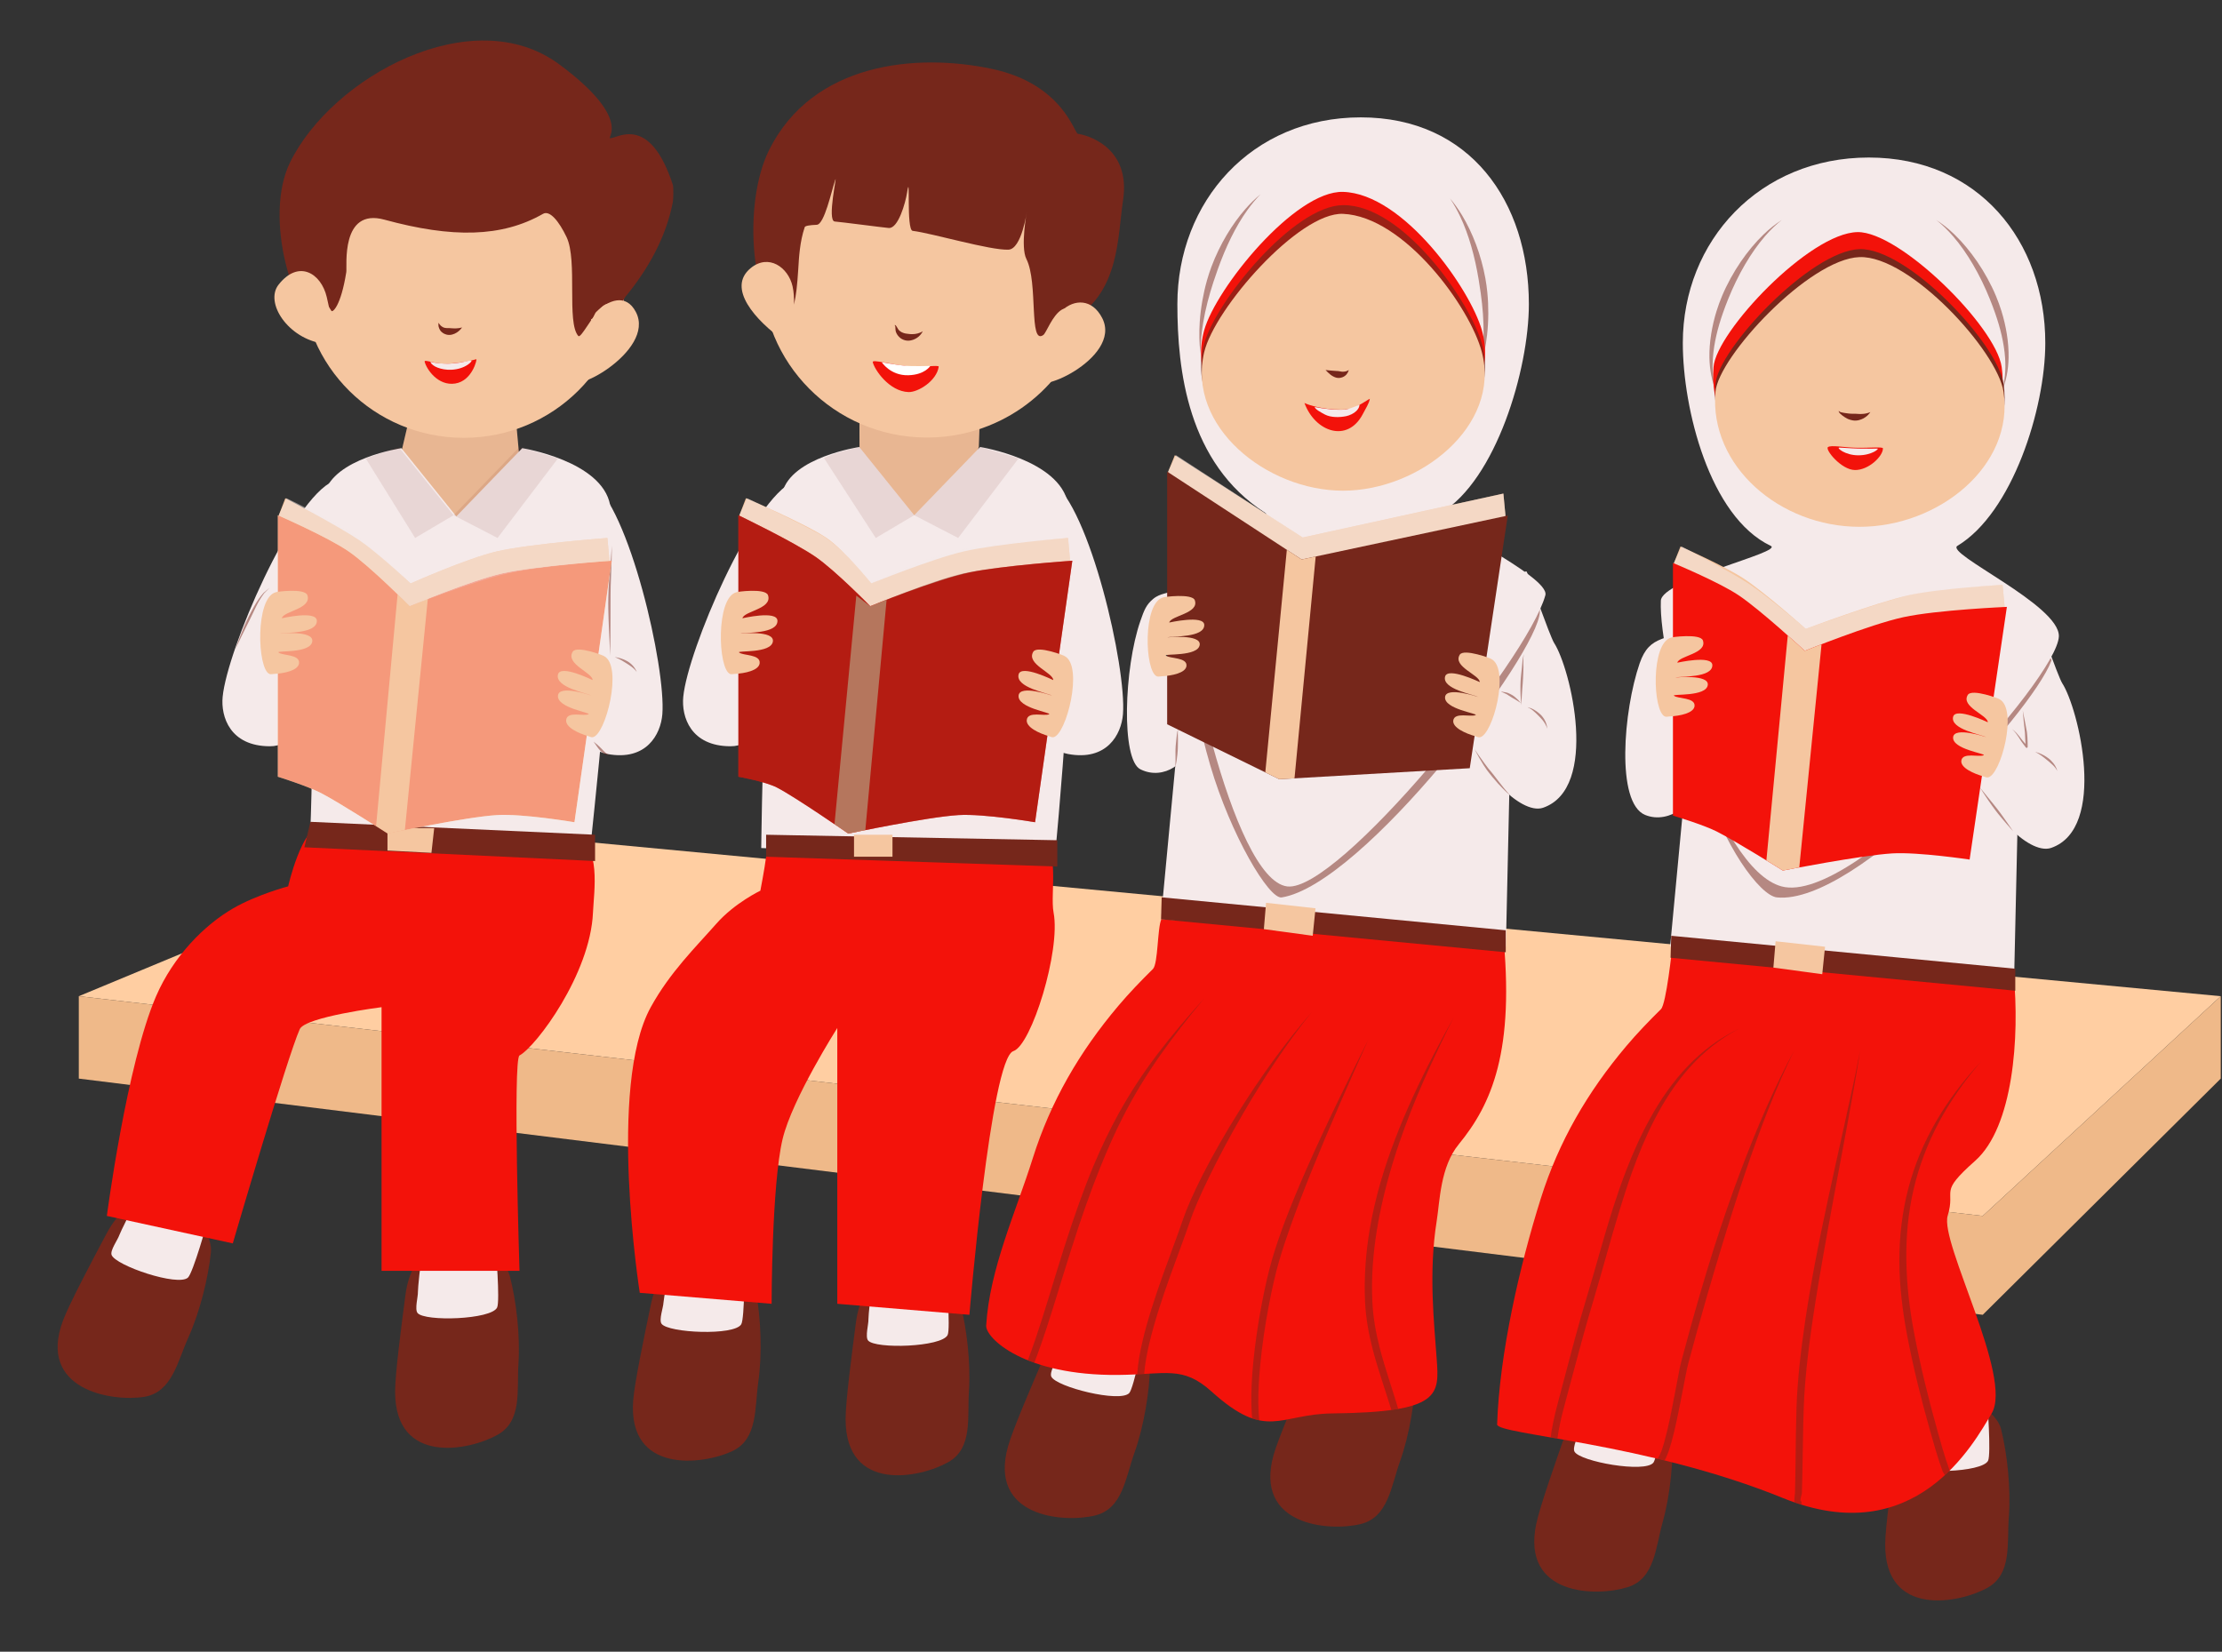 <?xml version="1.0" encoding="UTF-8"?>
<!DOCTYPE svg PUBLIC '-//W3C//DTD SVG 1.0//EN'
          'http://www.w3.org/TR/2001/REC-SVG-20010904/DTD/svg10.dtd'>
<svg clip-rule="evenodd" fill-rule="evenodd" height="3006.9" preserveAspectRatio="xMidYMid meet" stroke-linejoin="round" stroke-miterlimit="2" version="1.0" viewBox="-104.5 -73.6 4044.5 3006.9" width="4044.5" xmlns="http://www.w3.org/2000/svg" xmlns:xlink="http://www.w3.org/1999/xlink" zoomAndPan="magnify"
><rect x="-104.5" y="-73.6" width="4044.5" height="3006.9" fill="#333333" stroke="none"/><g
  ><g
    ><g
      ><g id="change1_1"
        ><path d="M5100,2200L2900,1900L2400,2200L4800,2600L5100,2200Z" fill="#ffcea2" transform="matrix(1.444 0 0 1 -3426.671 -460)"
        /></g
        ><g id="change2_1"
        ><path d="M4800,2780L2400,2350L2400,2200L4800,2600L5100,2200L5100,2350L4800,2780Z" fill="#efb989" transform="matrix(1.444 0 0 1 -3426.671 -460)"
        /></g
      ></g
      ><g
      ><g id="change3_17"
        ><path d="M2200,1150L2160,1320L2400,1400L2400,1210L2390,1100L2200,1150Z" fill="#f5c6a0" transform="translate(-1560 -460)"
        /></g
        ><g id="change4_18"
        ><path d="M2200,1150L2160,1320L2400,1400L2400,1210L2390,1100L2200,1150Z" fill="#76271b" fill-opacity=".1" transform="translate(-1560 -460)"
        /></g
        ><g id="change3_16" transform="matrix(1.07 0 0 1.059 -1801.728 -706.19)"
        ><circle cx="2375" cy="1075" fill="#f5c6a0" r="275"
        /></g
        ><g id="change4_30"
        ><path d="M2236.06,981.309C2236.06,981.312 2236.06,981.314 2236.06,981.317C2235.98,980.437 2236.22,980.626 2236.47,981.148C2236.89,982.013 2237.87,985.194 2238.59,986.467C2239.4,987.994 2240.49,989.101 2241.65,990.363C2242.6,991.389 2243.78,991.975 2245.05,992.621C2246.26,993.36 2247.66,993.647 2249.06,994.134C2249.74,994.373 2250.44,994.574 2251.14,994.82C2251.85,995.071 2252.54,995.368 2253.26,995.635C2254.47,996.087 2255.61,996.615 2256.85,997.031C2258.89,997.714 2260.72,998.434 2262.78,998.912C2266.26,999.715 2269.16,1000.33 2272.32,1000.26C2269.08,1002.77 2265.55,1004.65 2261.08,1005.94C2258.21,1006.77 2255.36,1007.02 2252.39,1006.9C2250.35,1006.81 2248.36,1006.35 2246.49,1005.67C2245.61,1005.35 2244.76,1004.94 2243.97,1004.46C2242.01,1003.25 2240.27,1001.87 2238.8,1000.2C2237.28,998.183 2235.9,996.277 2235.3,993.867C2234.76,991.655 2234.48,989.613 2234.64,987.332C2234.67,986.905 2234.68,986.393 2234.82,985.764C2235.17,984.269 2235.72,982.579 2235.97,981.581C2236,981.476 2236.03,981.385 2236.06,981.309Z" fill="#76271b" transform="matrix(1.021 -.316 .319 1.01 -1902.564 230.307)"
        /></g
        ><g id="change5_6"
        ><path d="M2212.12,1062.26C2211.48,1057.26 2230.03,1069.2 2253.77,1070C2272.7,1070.64 2292.35,1068.59 2300,1067.16C2301.67,1066.85 2289.48,1103.41 2260,1105C2229.99,1106.62 2213.73,1074.88 2212.12,1062.26Z" fill="#f3120a" transform="matrix(1.064 -.11 .111 1.053 -1803.147 -290.375)"
        /></g
        ><g id="change6_5"
        ><path d="M2221.92,1064.19C2221.46,1062.53 2225.16,1065.65 2238.62,1067.95C2242.57,1068.62 2248.22,1069.73 2253.77,1070C2277.45,1071.13 2281.52,1068.12 2290.86,1068.36C2295.15,1068.47 2280.74,1082.47 2255.39,1080.75C2238.43,1079.6 2223.97,1071.46 2221.92,1064.19Z" fill="#f5eaea" transform="matrix(1.064 -.11 .111 1.053 -1803.147 -290.375)"
        /></g
        ><g id="change4_44"
        ><path d="M2150,1010C2150.83,1012.25 2099.14,943.613 2110,908.22C2112.84,898.956 2138.75,938.184 2150,956.868C2151.76,959.782 2165.89,949.839 2175.31,890C2176.79,880.591 2165.2,779.354 2240,800C2355.32,831.832 2439.76,830.585 2510,790C2521.28,783.479 2536.87,802.234 2550,830C2569.11,870.428 2549.72,977.259 2570,1000C2574.31,1004.83 2594.35,964.033 2610,950C2624.79,936.739 2635.28,950.291 2637.46,951.381C2643.95,954.623 2644.99,938.935 2649.57,933.316C2688.52,885.547 2719.01,831.003 2730.73,769.996C2731.65,765.21 2732.22,744.632 2730.73,740C2690.96,616.697 2635.16,661.164 2624.1,660C2618.27,659.387 2661.44,625.786 2537.6,533.077C2390.05,422.617 2150.47,554.735 2079.45,701.917C2034.71,794.658 2081.22,968.806 2150,1010Z" fill="#76271b" transform="matrix(1.07 0 0 1.059 -1801.728 -520.94)"
        /></g
        ><g id="change3_8"
        ><path d="M2586.53,978.77C2589.92,982.372 2591.95,970.399 2595.49,966.946C2615.83,947.097 2645.78,934 2662.93,966.946C2698.36,1035.04 2541.96,1117.36 2555.9,1078.74C2565.75,1051.47 2577.61,1025.16 2591.16,999.521" fill="#f5c6a0" transform="matrix(1.07 0 0 1.059 -1796.482 -529.733)"
        /></g
        ><g id="change3_6"
        ><path d="M2615.1,1034.41C2621.35,999.571 2621.33,994.607 2625.1,974.406C2632.71,933.596 2669.69,907.097 2705.99,949.49C2731.59,979.391 2694.11,1043.12 2634.32,1054.41C2604.45,1060.04 2611.81,1052.74 2615.1,1034.41Z" fill="#f5c6a0" transform="matrix(-1.068 .048 .048 1.057 3247.038 -688.949)"
        /></g
        ><g
        ><g id="change4_12"
          ><path d="M2059.56,2746.15C2032.63,2703.95 1929.11,2703.68 1900.3,2752.56C1891.42,2767.62 1881.24,2793.64 1889.54,2837.91C1900.32,2895.41 1916.15,2980.47 1926.27,3011.26C1968.07,3138.4 2087.78,3071.47 2128.12,3027.33C2162.85,2989.32 2135.58,2939.14 2123.93,2893.23C2110.95,2842.07 2083.96,2784.37 2059.56,2746.15Z" fill="#76271b" transform="rotate(38.535 1941.03 -69.905)"
          /></g
          ><g id="change6_1"
          ><path d="M1931.77,2748.99C1928.73,2751.69 1914.11,2803.59 1913.48,2808.36C1912.4,2816.61 1901.63,2838.47 1906.03,2846.12C1916.33,2864.02 2035.49,2881.95 2050.19,2862.17C2057.68,2852.1 2067.75,2753.55 2066.51,2752.25C2055.73,2740.89 2023.24,2745.45 2009.39,2744.56C1994.24,2743.6 1940.96,2731.27 1931.77,2748.99Z" fill="#f5eaea" transform="rotate(10.182 4566.974 -7615.355)"
          /></g
        ></g
        ><g
        ><g id="change4_17"
          ><path d="M2059.56,2746.15C2032.63,2703.95 1929.11,2703.68 1900.3,2752.56C1891.42,2767.62 1881.24,2793.64 1889.54,2837.91C1900.32,2895.41 1916.15,2980.47 1926.27,3011.26C1968.07,3138.4 2087.78,3071.47 2128.12,3027.33C2162.85,2989.32 2135.58,2939.14 2123.93,2893.23C2110.95,2842.07 2083.96,2784.37 2059.56,2746.15Z" fill="#76271b" transform="rotate(18.043 3005.195 -1394.664)"
          /></g
          ><g id="change6_27"
          ><path d="M1931.77,2748.99C1928.73,2751.69 1914.11,2803.59 1913.48,2808.36C1912.4,2816.61 1901.63,2838.47 1906.03,2846.12C1916.33,2864.02 2035.49,2881.95 2050.19,2862.17C2057.68,2852.1 2067.75,2753.55 2066.51,2752.25C2055.73,2740.89 2023.24,2745.45 2009.39,2744.56C1994.24,2743.6 1940.96,2731.27 1931.77,2748.99Z" fill="#f5eaea" transform="rotate(-10.31 -1652.509 9511.649)"
          /></g
        ></g
        ><g id="change5_10"
        ><path d="M2128.88,1242.11C2128.88,1242.11 2153.34,1134.07 2190,1130C2312.67,1116.38 2588.76,1130.86 2650,1150C2699.47,1165.47 2685.4,1251.49 2683.72,1290C2678.86,1401.69 2580.47,1533.43 2550,1550C2537.66,1556.71 2550,1942.11 2550,1942.11L2298.88,1942.11L2298.88,1462.11C2298.88,1462.11 2160.06,1479.7 2150,1502.11C2127.54,1552.15 2028.1,1892.11 2028.1,1892.11L1798.88,1842.11C1798.88,1842.11 1835.12,1565.43 1888.49,1442.11C1920.21,1368.83 1976.91,1312.1 2028.88,1282.11C2072.3,1257.06 2128.88,1242.11 2128.88,1242.11Z" fill="#f3120a" transform="translate(-1708.882 297.886)"
        /></g
        ><g id="change6_29"
        ><path d="M2140,1300C2156.58,1237.79 2280,1220 2280,1220L2380,1340L2500,1220C2500,1220 2644.95,1242.13 2660,1320C2678.89,1417.76 2642.03,1754.82 2623.92,1923.37C2621.2,1948.6 2524.54,1906.45 2403.92,1904.04C2255.1,1901.07 2112.38,1933.57 2113.92,1900.23C2121.85,1727.95 2115.97,1390.15 2140,1300Z" fill="#f5eaea" transform="matrix(1 0 0 1.035 -1653.916 -520.413)"
        /></g
        ><g id="change6_23"
        ><path d="M2630,1280C2632.62,1280.86 2625.35,1601.2 2640,1610C2656.57,1619.94 2654.98,1662.23 2650,1680C2638.02,1722.77 2617.66,1752.35 2660,1760C2730.91,1772.82 2757.1,1725.38 2760,1690C2766.71,1608.08 2699.71,1325.52 2630,1280Z" fill="#f5eaea" transform="matrix(1 0 0 1.035 -1658.882 -522.527)"
        /></g
        ><g id="change4_47"
        ><path d="M2568.95,1380C2569.12,1385.47 2569.06,1394.3 2568.84,1404.16C2568.57,1416.12 2568.04,1429.58 2567.55,1440.39C2567.09,1449.15 2566.94,1458.52 2566.86,1468.24C2566.79,1475.52 2566.8,1482.99 2566.8,1490.56C2566.79,1497.95 2566.75,1505.43 2566.74,1512.9C2566.71,1524.22 2566.68,1535.52 2566.6,1546.44C2566.51,1558.21 2566.32,1569.53 2566.01,1580C2565.58,1564.63 2564.64,1547.44 2563.85,1529.72C2563.61,1524.17 2563.39,1518.57 2563.2,1512.95C2563.01,1507.35 2562.85,1501.75 2562.75,1496.17C2562.68,1492.42 2562.64,1488.68 2562.64,1484.97C2562.64,1481.21 2562.68,1477.47 2562.75,1473.77C2562.86,1468.05 2563.05,1462.43 2563.32,1456.96C2563.6,1451.17 2564,1445.56 2564.47,1440.17C2565.47,1429.41 2566.59,1416.01 2567.48,1404.1C2568.22,1394.27 2568.81,1385.47 2568.95,1380Z" fill="#76271b" fill-opacity=".5" transform="translate(-1560 -460)"
        /></g
        ><g id="change4_40"
        ><path d="M2574.38,1582.76L2574.64,1582.76C2575.29,1582.76 2575.94,1582.84 2576.6,1582.94C2577.57,1583.1 2578.52,1583.33 2579.46,1583.51C2581.29,1583.89 2583.07,1584.32 2584.86,1584.84C2586.65,1585.37 2588.4,1586 2590.14,1586.69C2591.19,1587.13 2592.24,1587.57 2593.28,1588.06C2594.83,1588.79 2596.36,1589.57 2597.85,1590.44C2598.84,1591.02 2599.81,1591.65 2600.74,1592.32C2602.16,1593.34 2603.5,1594.44 2604.77,1595.62C2606.91,1597.61 2608.83,1599.76 2610.49,1602.14C2612.13,1604.48 2613.45,1606.98 2614.49,1609.7C2612.94,1607.46 2611.16,1605.51 2609.22,1603.68C2607.93,1602.47 2606.59,1601.37 2605.2,1600.3C2603.64,1599.11 2602.03,1598.02 2600.37,1596.94C2599.28,1596.23 2598.17,1595.55 2597.07,1594.85C2595.96,1594.14 2594.86,1593.43 2593.75,1592.73C2592.06,1591.66 2590.39,1590.6 2588.68,1589.61C2587.15,1588.66 2585.6,1587.8 2584,1586.97C2582.39,1586.14 2580.78,1585.35 2579.11,1584.63C2578.24,1584.24 2577.37,1583.81 2576.46,1583.43C2575.85,1583.19 2575.25,1582.97 2574.64,1582.82L2574.38,1582.76Z" fill="#76271b" fill-opacity=".5" transform="translate(-1560 -460)"
        /></g
        ><g id="change6_19"
        ><path d="M2630,1280C2632.62,1280.86 2625.35,1601.2 2640,1610C2656.57,1619.94 2654.98,1662.23 2650,1680C2638.02,1722.77 2617.66,1752.35 2660,1760C2730.91,1772.82 2757.1,1725.38 2760,1690C2766.71,1608.08 2699.71,1325.52 2630,1280Z" fill="#f5eaea" transform="matrix(-.983 -.188 -.181 1.018 3319.738 -6.613)"
        /></g
        ><g id="change4_36"
        ><path d="M1946.44,1456.83C1946.38,1456.55 1944.96,1457.81 1943.17,1459.51C1940.29,1462.26 1936.5,1466.18 1936.18,1466.61C1933.27,1470.46 1930.64,1474.44 1928.19,1478.54C1925.74,1482.63 1923.49,1486.82 1921.41,1491.16C1918.77,1496.5 1916.22,1501.94 1913.59,1507.37C1911.86,1510.96 1910.1,1514.55 1908.32,1518.15C1906.55,1521.73 1904.75,1525.3 1902.97,1528.88C1900.28,1534.27 1897.62,1539.64 1894.99,1545.03C1891.19,1552.81 1887.46,1560.55 1883.92,1568.31C1886.28,1561.58 1888.7,1554.84 1891.3,1548.11C1893.88,1541.43 1896.57,1534.78 1899.39,1528.17C1900.81,1524.88 1902.25,1521.59 1903.75,1518.34C1905.25,1515.07 1906.79,1511.83 1908.38,1508.63C1910.3,1504.76 1912.3,1500.95 1914.32,1497.16C1915.67,1494.62 1917.06,1492.12 1918.44,1489.61C1920.85,1485.34 1923.39,1481.21 1926.18,1477.24C1928.95,1473.27 1931.95,1469.47 1935.2,1465.81C1935.56,1465.4 1939.76,1461.76 1942.92,1459.22C1944.86,1457.67 1946.41,1456.55 1946.44,1456.83Z" fill="#76271b" fill-opacity=".5" transform="translate(-1560 -460)"
        /></g
        ><g id="change4_7"
        ><path d="M2536.51,1736.32C2536.46,1736.69 2537.23,1737.49 2538.27,1738.44C2540.12,1740.13 2542.76,1742.17 2543.39,1742.72C2544.59,1743.82 2545.86,1744.96 2547.14,1746.21C2548.31,1747.35 2549.52,1748.52 2550.7,1749.74C2551.62,1750.68 2552.5,1751.66 2553.4,1752.61C2554.78,1754.06 2556.12,1755.48 2557.6,1756.73C2559.85,1758.65 2562.16,1760.23 2564.9,1761.09C2562.46,1761.08 2560.15,1760.57 2557.85,1759.65C2556.35,1759.06 2554.93,1758.28 2553.52,1757.39C2552.3,1756.61 2551.12,1755.75 2550,1754.8C2549.27,1754.18 2548.56,1753.52 2547.91,1752.83C2546.66,1751.52 2545.55,1750.12 2544.49,1748.73C2543.39,1747.27 2542.42,1745.81 2541.44,1744.46C2540.97,1743.77 2538.94,1741.12 2537.62,1738.98C2536.85,1737.72 2536.35,1736.68 2536.51,1736.32Z" fill="#76271b" fill-opacity=".5" transform="translate(-1560 -460)"
        /></g
        ><g id="change4_52"
        ><path d="M2280,1220L2380,1340L2500,1220L2570,1240L2460,1380L2380,1340L2310,1380L2220,1240L2280,1220Z" fill="#76271b" fill-opacity=".1" transform="matrix(1 0 0 1.035 -1658.882 -522.527)"
        /></g
        ><g id="change4_42"
        ><path d="M2000.07,2002.83L2011.33,1956.48L2540,1980L2540,2027.89L2000.07,2002.83Z" fill="#76271b" transform="matrix(.98 0 0 1 -1510.549 -533.943)"
        /></g
        ><g id="change3_11"
        ><path d="M2157.88,1967.94L2157.88,2008.75L2236.27,2012.94L2241.17,1967.94L2157.88,1967.94Z" fill="#f5c6a0" transform="matrix(1.021 0 0 1 -1602.406 -533.943)"
        /></g
        ><g transform="matrix(1 0 0 1.035 -1658.882 -522.527)"
        ><g id="change3_2"
          ><path d="M2071.92,1350.09C2071.92,1350.09 2169.06,1399.29 2207.08,1424.27C2240.47,1446.22 2300,1500 2300,1500C2300,1500 2402.78,1455.73 2457.08,1443.6C2516.77,1430.27 2658.19,1420 2658.19,1420L2661.93,1460L2600,1880L2260,1900L2060,1800L2060,1380L2071.92,1350.09Z" fill="#f5c6a0" transform="translate(1.807 -40)"
          /></g
          ><g id="change6_28"
          ><path d="M2074.03,1350.09C2074.03,1350.09 2159.41,1389.63 2197.08,1414.61C2234.22,1439.25 2300,1500 2300,1500C2300,1500 2402.78,1455.73 2457.08,1443.6C2516.77,1430.27 2658.19,1420 2658.19,1420L2661.93,1460L2600,1880L2260,1900L2060,1800L2060,1380L2074.03,1350.09Z" fill="#f5eaea" fill-opacity=".5" transform="translate(1.807 -40)"
          /></g
          ><g id="change3_21"
          ><path d="M2060,1340C2060,1340 2151.09,1378.4 2188.88,1403.6C2228.88,1430.27 2300,1500 2300,1500C2300,1500 2417.66,1455.57 2478.88,1442.25C2540.19,1428.92 2667.83,1420 2667.83,1420L2600,1880C2600,1880 2506.03,1864.66 2458.88,1867.43C2402.22,1870.77 2260,1900 2260,1900C2260,1900 2172.22,1845.45 2138.88,1828.78C2113.85,1816.26 2060,1800 2060,1800L2060,1340Z" fill="#f5c6a0"
          /></g
          ><clipPath id="a"
          ><path d="M2060,1340C2060,1340 2151.33,1378.56 2188.88,1403.6C2228.88,1430.27 2300,1500 2300,1500C2300,1500 2410.75,1454.9 2468.88,1442.25C2530.19,1428.92 2667.83,1420 2667.83,1420L2600,1880C2600,1880 2506.03,1864.66 2458.88,1867.43C2402.22,1870.77 2260,1900 2260,1900C2260,1900 2172.22,1845.45 2138.88,1828.78C2113.85,1816.26 2060,1800 2060,1800L2060,1340Z"
          /></clipPath
          ><g clip-path="url(#a)"
          ><g opacity=".25"
            ><g id="change5_7"
              ><path d="M2060,1340C2060,1340 2151.33,1378.56 2188.88,1403.6C2228.88,1430.27 2300,1500 2300,1500C2300,1500 2410.75,1454.9 2468.88,1442.25C2530.19,1428.92 2667.83,1420 2667.83,1420L2600,1880C2600,1880 2506.03,1864.66 2458.88,1867.43C2402.22,1870.77 2260,1900 2260,1900C2260,1900 2172.22,1845.45 2138.88,1828.78C2113.85,1816.26 2060,1800 2060,1800L2060,1340Z" fill="#f3120a"
              /></g
              ><clipPath id="b"
              ><path d="M2060,1340C2060,1340 2151.33,1378.56 2188.88,1403.6C2228.88,1430.27 2300,1500 2300,1500C2300,1500 2410.75,1454.9 2468.88,1442.25C2530.19,1428.92 2667.83,1420 2667.83,1420L2600,1880C2600,1880 2506.03,1864.66 2458.88,1867.43C2402.22,1870.77 2260,1900 2260,1900C2260,1900 2172.22,1845.45 2138.88,1828.78C2113.85,1816.26 2060,1800 2060,1800L2060,1340Z"
              /></clipPath
              ><g clip-path="url(#b)"
              ><g id="change3_3"
                ><path d="M2180,1460L2140,1891.11L2160,1920L2192.23,1900L2234.76,1471.73L2200,1480L2180,1460Z" fill="#f5c6a0" transform="matrix(1 0 0 .966 98.882 60.42)"
                /></g
              ></g
            ></g
          ></g
        ></g
        ><g id="change3_19"
        ><path d="M2654.09,1587.92C2655.21,1587.52 2604.11,1568.3 2596.74,1580.15C2583.26,1601.8 2633.11,1616.91 2633.11,1630C2633.11,1630.15 2574.66,1601.86 2570,1620C2564.15,1642.78 2622.03,1652.65 2630.51,1657.14C2630.87,1657.33 2572.09,1637.28 2570,1657.14C2567.69,1679.12 2630.81,1687.34 2625.63,1690C2617.48,1694.18 2586.95,1684.06 2584.91,1700C2583.29,1712.77 2606.5,1723.38 2625.63,1728.77C2628.08,1729.46 2630.59,1730.91 2633.11,1730.54C2656.91,1727.03 2688.54,1605.51 2654.09,1587.92Z" fill="#f5c6a0" transform="matrix(1 0 0 1.035 -1658.882 -522.527)"
        /></g
        ><g id="change3_4"
        ><path d="M2654.09,1587.92C2655.21,1587.52 2604.11,1568.3 2596.74,1580.15C2583.26,1601.8 2633.11,1616.91 2633.11,1630C2633.11,1630.15 2574.66,1601.86 2570,1620C2564.15,1642.78 2622.03,1652.65 2630.51,1657.14C2630.87,1657.33 2572.09,1637.28 2570,1657.14C2567.69,1679.12 2630.81,1687.34 2625.63,1690C2617.48,1694.18 2586.95,1684.06 2584.91,1700C2583.29,1712.77 2606.5,1723.38 2625.63,1728.77C2628.08,1729.46 2630.59,1730.91 2633.11,1730.54C2656.91,1727.03 2688.54,1605.51 2654.09,1587.92Z" fill="#f5c6a0" transform="matrix(-.975 -.231 -.223 1.009 3339.228 15.513)"
        /></g
      ></g
      ><g
      ><g id="change3_28"
        ><path d="M3020,1140L3020,1210L3000,1380L3180,1400L3237.14,1200L3240,1120L3020,1140Z" fill="#f5c6a0" transform="translate(-1560 -460)"
        /></g
        ><g id="change4_27"
        ><path d="M3020,1140C3026.19,1207.36 3006.72,1294.51 3000,1380L3180,1400L3237.14,1200L3240,1120L3020,1140Z" fill="#76271b" fill-opacity=".1" transform="translate(-1560 -460)"
        /></g
        ><g id="change3_7"
        ><path d="M2375,800C2526.78,800 2616.5,923.223 2616.5,1075C2616.5,1107.3 2644.42,1138.31 2634.17,1167.11C2596.26,1273.65 2494.47,1350 2375,1350C2223.22,1350 2100,1226.78 2100,1075C2100,923.223 2223.22,800 2375,800Z" fill="#f5c6a0" transform="matrix(1.092 .011 -.011 1.079 -998.951 -759.842)"
        /></g
        ><g id="change4_11"
        ><path d="M3042.65,982.533C3043.81,981.602 3044.38,982.28 3044.85,983.585C3045.66,985.81 3045.56,990.666 3046.48,993.011C3047.2,995.035 3048.36,996.547 3049.53,998.097C3050.21,998.998 3051.04,999.689 3051.83,1000.46C3052.99,1001.59 3054.37,1002.4 3055.72,1003.29C3056.99,1004.13 3058.3,1004.92 3059.67,1005.64C3061.12,1006.39 3062.5,1007.23 3064.05,1007.84C3066.85,1008.96 3069.53,1009.93 3072.51,1010.34C3075.86,1010.8 3078.89,1010.99 3082.11,1010.4C3079.25,1012.84 3076.15,1014.5 3072.48,1015.76C3070.89,1016.31 3069.34,1016.61 3067.67,1016.86C3063.89,1017.43 3060.13,1017.17 3056.47,1016.26C3054.57,1015.79 3052.75,1015 3051.09,1014.01C3049.36,1012.99 3047.81,1011.7 3046.47,1010.23C3045.24,1008.88 3044.09,1007.47 3043.26,1005.83C3041.45,1002.26 3040.35,998.401 3040.57,993.891C3040.68,992.63 3040.98,991.017 3041.63,989.282C3042.42,987.174 3043.4,985.161 3043.6,983.73C3043.72,982.867 3043.56,982.375 3042.65,982.533Z" fill="#76271b" transform="matrix(1 -.434 .439 .988 -1950.495 868.786)"
        /></g
        ><g id="change5_9"
        ><path d="M3000,1073.42C2998.79,1068.28 3030.42,1077.15 3060,1080C3081.33,1082.06 3110.45,1076.55 3110,1080C3106.84,1104.01 3075.86,1123.77 3060,1123.34C3027.96,1122.48 3003.04,1086.34 3000,1073.42Z" fill="#f3120a" transform="matrix(1.092 .011 -.011 1.079 -1780.085 -605.569)"
        /></g
        ><g id="change7_1"
        ><path d="M3040,1041.57C3040,1041.57 3061.93,1045.46 3077,1047C3090.32,1048.36 3121,1047 3121,1047C3121,1047 3112.32,1062.01 3084.61,1063.1C3054.65,1064.27 3040,1041.57 3040,1041.57Z" fill="#fff" transform="matrix(1.092 .011 -.011 1.079 -1807.74 -571.48)"
        /></g
        ><g id="change4_9"
        ><path d="M2150,1010C2150.83,1012.25 2099.14,943.613 2110,908.22C2112.84,898.956 2138.75,938.184 2150,956.868C2151.76,959.782 2157.46,952.614 2160.47,892.114C2161.37,874.011 2162.43,846.78 2170.47,822.114C2171.2,819.86 2178.69,818.551 2190.47,817.947C2203.17,817.295 2214.45,760.773 2220.47,742.114C2224.7,728.979 2206.9,811.301 2220.47,812.114C2230.62,812.722 2300.74,821.385 2310.47,822.114C2326.33,823.302 2337.99,779.313 2340.47,762.114C2346.31,721.426 2339.22,825.27 2350.47,826.545C2383.39,830.277 2479.83,858.31 2510.47,856.635C2532.37,855.437 2540.47,792.114 2540.47,792.114C2540.47,792.114 2529.96,851.62 2540.47,872.114C2560.87,911.905 2545.55,1018.18 2570,1000C2574.99,996.294 2584.61,966.492 2600.47,956.868C2615.15,947.953 2614.33,975.888 2620.47,972.114C2696.73,925.18 2692.08,830.92 2700.47,772.114C2713.79,678.692 2635.16,661.164 2624.1,660C2618.27,659.387 2598.06,576.296 2480.47,552.114C2352.15,525.726 2181.01,544.932 2110,692.114C2065.25,784.855 2081.22,968.806 2150,1010Z" fill="#76271b" transform="matrix(1.092 .011 -.011 1.079 -1000.844 -571.02)"
        /></g
        ><g id="change3_31"
        ><path d="M2591.16,999.521C2594.55,1003.12 2591.95,970.399 2595.49,966.946C2615.83,947.097 2645.78,945.824 2662.93,978.77C2698.36,1046.86 2541.96,1117.36 2555.9,1078.74C2565.75,1051.47 2577.61,1025.16 2591.16,999.521Z" fill="#f5c6a0" transform="matrix(1.092 .011 -.011 1.079 -995.399 -579.93)"
        /></g
        ><g id="change3_14"
        ><path d="M2615.1,1034.41C2616.29,1003.18 2612.28,983.766 2616.07,963.569C2622.12,931.301 2653.95,906.815 2684.64,930.435C2726.81,962.888 2679.12,1019.44 2634.32,1054.41C2610.36,1073.11 2614.38,1053.02 2615.1,1034.41Z" fill="#f5c6a0" transform="matrix(-1.091 .038 .039 1.078 4154.655 -690.608)"
        /></g
        ><g
        ><g id="change4_13"
          ><path d="M2059.56,2746.15C2032.63,2703.95 1929.11,2703.68 1900.3,2752.56C1891.42,2767.62 1881.24,2793.64 1889.54,2837.91C1900.32,2895.41 1916.15,2980.47 1926.27,3011.26C1968.07,3138.4 2087.78,3071.47 2128.12,3027.33C2162.85,2989.32 2135.58,2939.14 2123.93,2893.23C2110.95,2842.07 2083.96,2784.37 2059.56,2746.15Z" fill="#76271b" transform="rotate(22.379 2838.956 523.956)"
          /></g
          ><g id="change6_10"
          ><path d="M1931.77,2748.99C1928.73,2751.69 1914.11,2803.59 1913.48,2808.36C1912.4,2816.61 1901.63,2838.47 1906.03,2846.12C1916.33,2864.02 2035.49,2881.95 2050.19,2862.17C2057.68,2852.1 2067.75,2753.55 2066.51,2752.25C2055.73,2740.89 2023.24,2745.45 2009.39,2744.56C1994.24,2743.6 1940.96,2731.27 1931.77,2748.99Z" fill="#f5eaea" transform="rotate(-5.974 -3381.781 10317.984)"
          /></g
        ></g
        ><g
        ><g id="change4_2"
          ><path d="M2059.56,2746.15C2032.63,2703.95 1929.11,2703.68 1900.3,2752.56C1891.42,2767.62 1881.24,2793.64 1889.54,2837.91C1900.32,2895.41 1916.15,2980.47 1926.27,3011.26C1968.07,3138.4 2087.78,3071.47 2128.12,3027.33C2162.85,2989.32 2135.58,2939.14 2123.93,2893.23C2110.95,2842.07 2083.96,2784.37 2059.56,2746.15Z" fill="#76271b" transform="rotate(18.043 3257.737 1212.666)"
          /></g
          ><g id="change6_13"
          ><path d="M1931.77,2748.99C1928.73,2751.69 1914.11,2803.59 1913.48,2808.36C1912.4,2816.61 1901.63,2838.47 1906.03,2846.12C1916.33,2864.02 2035.49,2881.95 2050.19,2862.17C2057.68,2852.1 2067.75,2753.55 2066.51,2752.25C2055.73,2740.89 2023.24,2745.45 2009.39,2744.56C1994.24,2743.6 1940.96,2731.27 1931.77,2748.99Z" fill="#f5eaea" transform="rotate(-10.31 -965.387 4991.808)"
          /></g
        ></g
        ><g id="change5_4"
        ><path d="M2150,1250C2150,1250 2157.84,1209.23 2160.47,1188.17C2164.74,1153.96 2167.31,1132.52 2190,1130C2312.67,1116.38 2588.76,1130.86 2650,1150C2699.47,1165.47 2676.46,1252.15 2683.72,1290C2696.97,1359.04 2643.46,1531.44 2610.47,1542.11C2569.48,1555.38 2530.47,2022.11 2530.47,2022.11L2290,2002.11L2290,1500C2290,1500 2207.86,1629.06 2190.47,1702.11C2170.54,1785.8 2170.47,2002.11 2170.47,2002.11L1930.47,1982.11C1930.47,1982.11 1871.14,1606.23 1950.47,1462.11C1985.66,1398.17 2032.41,1352.7 2070,1310C2103.12,1272.37 2150,1250 2150,1250Z" fill="#f3120a" transform="translate(-870.465 297.886)"
        /></g
        ><g id="change6_18"
        ><path d="M2140,1300C2156.58,1237.79 2280,1220 2280,1220L2380,1340L2500,1220C2500,1220 2644.95,1242.13 2660,1320C2685.68,1452.9 2635.79,1944.74 2635.79,1944.74L2101.58,1925.41C2101.58,1925.41 2107.1,1423.45 2140,1300Z" fill="#f5eaea" transform="matrix(1 0 0 1.035 -820.465 -522.527)"
        /></g
        ><g id="change6_12"
        ><path d="M2630,1280C2632.62,1280.86 2625.35,1601.2 2640,1610C2656.57,1619.94 2654.98,1662.23 2650,1680C2638.02,1722.77 2617.66,1752.35 2660,1760C2730.91,1772.82 2757.1,1725.38 2760,1690C2766.71,1608.08 2699.71,1325.52 2630,1280Z" fill="#f5eaea" transform="matrix(1 0 0 1.035 -820.465 -522.527)"
        /></g
        ><g id="change6_11"
        ><path d="M2630,1280C2632.62,1280.86 2625.35,1601.2 2640,1610C2656.57,1619.94 2654.98,1662.23 2650,1680C2638.02,1722.77 2617.66,1752.35 2660,1760C2730.91,1772.82 2757.1,1725.38 2760,1690C2766.71,1608.08 2699.71,1325.52 2630,1280Z" fill="#f5eaea" transform="matrix(-.983 -.188 -.181 1.018 4158.155 -6.613)"
        /></g
        ><g id="change4_8"
        ><path d="M2280,1220L2380,1340L2500,1220L2570,1240L2460,1380L2380,1340L2310,1380L2215.69,1239.33C2215.69,1239.33 2232.03,1232.7 2240.47,1230.16C2251.18,1226.94 2280,1220 2280,1220Z" fill="#76271b" fill-opacity=".1" transform="matrix(1 0 0 1.035 -820.465 -522.527)"
        /></g
        ><g
        ><g transform="matrix(1 0 0 1.035 -820.465 -522.527)"
          ><g id="change3_1"
            ><path d="M2071.92,1350.09C2071.92,1350.09 2180.65,1395.02 2218.66,1420C2251.51,1441.59 2300,1500 2300,1500C2300,1500 2410.8,1456.52 2468.66,1443.6C2528.36,1430.27 2658.19,1420 2658.19,1420L2661.93,1460L2600,1880L2260,1900L2060,1800L2060,1380L2071.92,1350.09Z" fill="#f5c6a0" transform="translate(1.807 -40)"
            /></g
            ><g id="change6_20"
            ><path d="M2074.03,1350.09C2074.03,1350.09 2168.97,1392.76 2208.66,1414.61C2250.09,1437.42 2300,1500 2300,1500C2300,1500 2396.93,1455.15 2448.66,1443.6C2508.36,1430.27 2658.19,1420 2658.19,1420L2661.93,1460L2600,1880L2260,1900L2060,1800L2060,1380L2074.03,1350.09Z" fill="#f5eaea" fill-opacity=".5" transform="translate(1.807 -40)"
            /></g
            ><g id="change5_3"
            ><path d="M2060,1340C2060,1340 2160.47,1386.6 2200.47,1413.26C2237.08,1437.67 2300,1500 2300,1500C2300,1500 2419.33,1453.16 2480.47,1440.72C2539.98,1428.62 2667.83,1420 2667.83,1420L2600,1880C2600,1880 2507.09,1864.69 2460.47,1867.43C2403.8,1870.77 2260,1900 2260,1900C2260,1900 2163.8,1835.78 2130.47,1819.12C2108.7,1808.23 2060,1800 2060,1800L2060,1340Z" fill="#f3120a"
            /></g
            ><clipPath id="c"
            ><path d="M2060,1340C2060,1340 2160.47,1386.6 2200.47,1413.26C2237.08,1437.67 2300,1500 2300,1500C2300,1500 2419.33,1453.16 2480.47,1440.72C2539.98,1428.62 2667.83,1420 2667.83,1420L2600,1880C2600,1880 2507.09,1864.69 2460.47,1867.43C2403.8,1870.77 2260,1900 2260,1900C2260,1900 2163.8,1835.78 2130.47,1819.12C2108.7,1808.23 2060,1800 2060,1800L2060,1340Z"
            /></clipPath
            ><g clip-path="url(#c)"
            ><g id="change3_23"
              ><path d="M3070,1489.28L3039.53,1507.89L3014.16,1489.28L2974.05,1895.3L3000,1907.89L3030,1907.89L3070,1489.28Z" fill="#f5c6a0" transform="translate(-739.535 -7.886)"
              /></g
            ></g
            ><g id="change4_24"
            ><path d="M2060,1340C2060,1340 2160.47,1386.6 2200.47,1413.26C2237.08,1437.67 2300,1500 2300,1500C2300,1500 2411.84,1455 2470.47,1442.25C2531.77,1428.92 2667.83,1420 2667.83,1420L2600,1880C2600,1880 2507.09,1864.69 2460.47,1867.43C2403.8,1870.77 2260,1900 2260,1900C2260,1900 2163.8,1835.78 2130.47,1819.12C2108.7,1808.23 2060,1800 2060,1800L2060,1340Z" fill="#76271b" fill-opacity=".5"
            /></g
          ></g
          ><g id="change3_9"
          ><path d="M2654.09,1587.92C2655.21,1587.52 2604.11,1568.3 2596.74,1580.15C2583.26,1601.8 2633.11,1616.91 2633.11,1630C2633.11,1630.15 2574.66,1601.86 2570,1620C2564.15,1642.78 2622.03,1652.65 2630.51,1657.14C2630.87,1657.33 2572.09,1637.28 2570,1657.14C2567.69,1679.12 2630.81,1687.34 2625.63,1690C2617.48,1694.18 2586.95,1684.06 2584.91,1700C2583.29,1712.77 2606.5,1723.38 2625.63,1728.77C2628.08,1729.46 2630.59,1730.91 2633.11,1730.54C2656.91,1727.03 2688.54,1605.51 2654.09,1587.92Z" fill="#f5c6a0" transform="matrix(1 0 0 1.035 -820.465 -522.527)"
          /></g
          ><g id="change3_24"
          ><path d="M2654.09,1587.92C2655.21,1587.52 2604.11,1568.3 2596.74,1580.15C2583.26,1601.8 2633.11,1616.91 2633.11,1630C2633.11,1630.15 2574.66,1601.86 2570,1620C2564.15,1642.78 2622.03,1652.65 2630.51,1657.14C2630.87,1657.33 2572.09,1637.28 2570,1657.14C2567.69,1679.12 2630.81,1687.34 2625.63,1690C2617.48,1694.18 2586.95,1684.06 2584.91,1700C2583.29,1712.77 2606.5,1723.38 2625.63,1728.77C2628.08,1729.46 2630.59,1730.91 2633.11,1730.54C2656.91,1727.03 2688.54,1605.51 2654.09,1587.92Z" fill="#f5c6a0" transform="matrix(-.975 -.231 -.223 1.009 4177.645 15.513)"
          /></g
        ></g
        ><g id="change4_14"
        ><path d="M2010,2010L2010,1970L2540,1980L2540,2027.89L2010,2010Z" fill="#76271b" transform="translate(-720 -523.943)"
        /></g
        ><g id="change3_15"
        ><path d="M2170 1970H2240V2010H2170z" fill="#f5c6a0" transform="translate(-720 -523.943)"
        /></g
      ></g
      ><g
      ><g
        ><g id="change4_15"
          ><path d="M2059.56,2746.15C2032.63,2703.95 1929.11,2703.68 1900.3,2752.56C1891.42,2767.62 1881.24,2793.64 1889.54,2837.91C1900.32,2895.41 1916.15,2980.47 1926.27,3011.26C1968.07,3138.4 2087.78,3071.47 2128.12,3027.33C2162.85,2989.32 2135.58,2939.14 2123.93,2893.23C2110.95,2842.07 2083.96,2784.37 2059.56,2746.15Z" fill="#76271b" transform="rotate(33.914 2785.442 3264.536)"
          /></g
          ><g id="change6_17"
          ><path d="M1931.77,2748.99C1928.73,2751.69 1914.11,2803.59 1913.48,2808.36C1912.4,2816.61 1901.63,2838.47 1906.03,2846.12C1916.33,2864.02 2035.49,2881.95 2050.19,2862.17C2057.68,2852.1 2067.75,2753.55 2066.51,2752.25C2055.73,2740.89 2023.24,2745.45 2009.39,2744.56C1994.24,2743.6 1940.96,2731.27 1931.77,2748.99Z" fill="#f5eaea" transform="rotate(5.561 6196.666 6625.28)"
          /></g
        ></g
        ><g
        ><g id="change4_34"
          ><path d="M2059.56,2746.15C2032.63,2703.95 1929.11,2703.68 1900.3,2752.56C1891.42,2767.62 1881.24,2793.64 1889.54,2837.91C1900.32,2895.41 1916.15,2980.47 1926.27,3011.26C1968.07,3138.4 2087.78,3071.47 2128.12,3027.33C2162.85,2989.32 2135.58,2939.14 2123.93,2893.23C2110.95,2842.07 2083.96,2784.37 2059.56,2746.15Z" fill="#76271b" transform="rotate(33.914 2569.377 2464.078)"
          /></g
          ><g id="change6_15"
          ><path d="M1931.77,2748.99C1928.73,2751.69 1914.11,2803.59 1913.48,2808.36C1912.4,2816.61 1901.63,2838.47 1906.03,2846.12C1916.33,2864.02 2035.49,2881.95 2050.19,2862.17C2057.68,2852.1 2067.75,2753.55 2066.51,2752.25C2055.73,2740.89 2023.24,2745.45 2009.39,2744.56C1994.24,2743.6 1940.96,2731.27 1931.77,2748.99Z" fill="#f5eaea" transform="rotate(5.561 6115.84 1641.108)"
          /></g
        ></g
        ><g transform="matrix(1.109 0 0 1.039 -1479.159 -379.579)"
        ><g id="change5_13"
          ><path d="M3145.7,1904.98C3138.99,1921.16 3140.47,1983.26 3131.81,1992.38C3112.08,2013.16 3092.92,2034.36 3075.12,2056.84C3011.03,2137.79 2963.98,2224.55 2934.71,2323.71C2906.55,2419.16 2863.74,2517.91 2858.17,2617.1C2856.95,2638.83 2920.51,2705.22 3075.12,2703.63C3152.98,2702.83 3180.6,2686.94 3227.94,2732.58C3318.62,2820 3339.13,2772.06 3426.35,2771.07C3605.16,2769.04 3601.79,2738.62 3597.56,2674.84C3593.52,2613.8 3584.05,2524.58 3597.56,2434.26C3602.82,2399.14 3603.36,2339.17 3633.78,2299.53C3687.42,2229.65 3726.74,2136.8 3705.93,1924.23C3702.13,1885.35 3657.31,1957.27 3575.25,1936.65C3459.39,1907.54 3335.94,1892.1 3217.1,1910.51" fill="#f3120a"
          /></g
          ><clipPath id="d"
          ><path d="M3145.7,1904.98C3138.99,1921.16 3140.47,1983.26 3131.81,1992.38C3112.08,2013.16 3092.92,2034.36 3075.12,2056.84C3011.03,2137.79 2963.98,2224.55 2934.71,2323.71C2906.55,2419.16 2863.74,2517.91 2858.17,2617.1C2856.95,2638.83 2920.51,2705.22 3075.12,2703.63C3152.98,2702.83 3180.6,2686.94 3227.94,2732.58C3318.62,2820 3339.13,2772.06 3426.35,2771.07C3605.16,2769.04 3601.79,2738.62 3597.56,2674.84C3593.52,2613.8 3584.05,2524.58 3597.56,2434.26C3602.82,2399.14 3603.36,2339.17 3633.78,2299.53C3687.42,2229.65 3726.74,2136.8 3705.93,1924.23C3702.13,1885.35 3657.31,1957.27 3575.25,1936.65C3459.39,1907.54 3335.94,1892.1 3217.1,1910.51"
          /></clipPath
          ><g clip-path="url(#d)"
          ><g id="change4_19"
            ><path d="M3923.4,2948.83C3923.15,2948.38 3922.93,2947.93 3922.84,2947.61C3910.61,2904.67 3895.68,2865.06 3884.99,2823.64C3877.89,2796.11 3872.66,2767.79 3871.22,2737.23C3869.24,2693 3872.47,2648.78 3879.82,2605.35C3884.74,2576.34 3891.43,2547.68 3899.54,2519.62C3915.12,2465.7 3935.68,2413.99 3957.61,2365.91C3982.23,2311.93 4008.77,2262.66 4032.29,2220C4014.6,2255.39 3995.21,2295.29 3976.39,2338.42C3961.28,2373.05 3946.61,2409.76 3933.55,2447.92C3925.2,2472.33 3917.56,2497.33 3910.83,2522.74C3903.47,2550.55 3897.27,2578.86 3892.67,2607.47C3885.83,2650.06 3882.46,2693.32 3884.49,2736.62C3885.81,2766.24 3890.85,2793.7 3897.64,2820.4C3908.16,2861.75 3922.86,2901.33 3934.87,2944.21C3934.72,2943.66 3934.06,2942.52 3934.06,2942.52C3934.06,2942.52 3936.18,2948.66 3934.39,2950.99C3932.29,2953.72 3928.36,2954.24 3925.62,2952.15C3924.49,2951.28 3923.74,2950.11 3923.4,2948.83Z" fill="#76271b" fill-opacity=".5" transform="matrix(.902 0 0 .962 -11.839 -58.144)"
            /></g
            ><g id="change4_5"
            ><path d="M3730.25,2918.3C3731.19,2921.62 3729.26,2925.08 3725.94,2926.01C3722.62,2926.95 3719.16,2925.02 3718.22,2921.7C3711.23,2897.14 3714.98,2860.46 3724.45,2819.7C3742.7,2741.22 3781.62,2647.14 3798,2597.92C3804.74,2578.09 3817.11,2549.42 3834.27,2515.75C3851.95,2481.08 3874.63,2441.03 3900.69,2399.51C3938.9,2338.62 3984.52,2274.72 4032.29,2220C3986.75,2276.34 3943.99,2341.92 3907.9,2403.87C3883.39,2445.95 3862.07,2486.39 3845.18,2521.18C3829,2554.5 3816.86,2582.57 3810.47,2602.08C3794.13,2651.03 3755.42,2744.62 3737.06,2822.65C3728.07,2860.87 3723.79,2895.23 3730.25,2918.3Z" fill="#76271b" fill-opacity=".5" transform="matrix(.902 0 0 .962 -244.817 -67.464)"
            /></g
            ><g id="change4_10"
            ><path d="M3758.55,2918.3C3759.49,2921.62 3757.56,2925.08 3754.24,2926.01C3750.92,2926.95 3747.46,2925.02 3746.52,2921.7C3737.89,2891.38 3737.95,2842.52 3742.85,2790.41C3749.55,2719.15 3765.09,2641.76 3777.93,2598.14C3783.97,2578 3791.43,2555.8 3800.4,2531.95C3811.6,2502.18 3825.03,2469.78 3840.17,2435.31C3856.55,2398.01 3875,2358.32 3894.89,2316.91C3913.02,2279.15 3932.43,2240.04 3952.54,2200C3934.09,2240.82 3916.43,2280.73 3899.75,2319.13C3881.49,2361.2 3864.55,2401.45 3849.32,2439.16C3835.3,2473.89 3822.82,2506.46 3812.17,2536.27C3803.7,2559.98 3796.33,2581.9 3790.54,2601.86C3777.84,2644.91 3762.62,2721.32 3755.84,2791.64C3751,2841.9 3750.35,2889.02 3758.55,2918.3Z" fill="#76271b" fill-opacity=".5" transform="matrix(.902 0 0 .962 -79.716 -.405)"
            /></g
            ><g id="change4_6"
            ><path d="M3850.54,2965.12C3849.84,2968.5 3846.53,2970.68 3843.16,2969.98C3839.78,2969.28 3837.6,2965.97 3838.3,2962.6C3843.45,2937.37 3847.37,2913.02 3850.73,2888.14C3857.77,2836.04 3862.31,2781.64 3870.11,2712.2C3877,2653.04 3884.45,2602.3 3893.75,2557.03C3901.33,2520.14 3910.1,2486.89 3920.11,2455.56C3933.75,2412.91 3949.85,2373.89 3969.26,2334.29C3987.17,2297.76 4007.97,2260.8 4032.29,2220C4009.67,2261.66 3990.51,2299.4 3974.01,2336.51C3956.24,2376.48 3941.71,2415.71 3929.47,2458.39C3920.49,2489.68 3912.87,2522.82 3905.93,2559.43C3897.38,2604.54 3889.84,2654.9 3883.33,2713.7C3876.62,2772.15 3872.29,2819.96 3866.76,2864.7C3862.54,2898.84 3857.63,2931.21 3850.54,2965.12Z" fill="#76271b" fill-opacity=".5" transform="matrix(.885 .185 -.174 .944 33.56 -797.687)"
            /></g
          ></g
        ></g
        ><g id="change6_2"
        ><path d="M3200,1280L3145.7,1895.36L3711.16,1953.1L3724.96,1295.74L3200,1280Z" fill="#f5eaea" transform="matrix(1.109 0 0 1.039 -1479.159 -379.579)"
        /></g
        ><g id="change4_4"
        ><path d="M3568.82,2060L3570,2020L4196.28,2080L4196.28,2120L3568.82,2060Z" fill="#76271b" transform="translate(-1560 -460)"
        /></g
        ><g id="change3_18"
        ><path d="M3760,2040L3755.99,2075.45L3844.92,2084.35L3850,2047.39L3760,2040Z" fill="#f5c6a0" transform="matrix(1 0 0 1.353 -1560 -1190.16)"
        /></g
        ><g id="change6_7"
        ><path d="M4265.75,1462.18C4269.63,1458.92 4270.7,1500.42 4269.18,1505.24C4266.03,1515.18 4262.28,1524.91 4258.36,1534.56C4244.72,1568.1 4233.09,1583.99 4230.32,1620.42C4227.81,1653.33 4216.9,1683.85 4206.54,1714.93C4194.54,1750.93 4277.46,1844.77 4320,1830C4422.47,1794.43 4370.25,1576.73 4340,1530C4332.5,1518.41 4291.13,1400.24 4290,1400C4276.8,1397.16 4271.26,1451.62 4265.75,1462.18Z" fill="#f5eaea" transform="translate(-1615.698 -433.106)"
        /></g
        ><g id="change4_31"
        ><path d="M4229.96,1577.88C4228.95,1578.59 4228.51,1581.26 4228.32,1584.59C4227.98,1590.7 4228.53,1598.92 4228.5,1601.23C4228.37,1605.37 4228.27,1609.51 4228.1,1613.67C4227.99,1616.42 4227.87,1619.18 4227.72,1621.93C4227.58,1624.5 4227.43,1627.07 4227.24,1629.63C4226.95,1633.48 4226.62,1637.32 4226.32,1641.16C4226.03,1645.02 4225.74,1648.86 4225.51,1652.71C4225.15,1658.52 4224.88,1664.3 4224.86,1670.09C4224.15,1664.37 4223.61,1658.63 4223.31,1652.83C4223.02,1647.07 4222.93,1641.29 4222.99,1635.5C4223.02,1633.19 4223.07,1630.88 4223.18,1628.57C4223.29,1626.26 4223.44,1623.96 4223.62,1621.66C4223.84,1618.9 4224.11,1616.15 4224.39,1613.4C4224.82,1609.26 4225.34,1605.15 4225.8,1601.04C4226.09,1598.75 4226.41,1590.51 4227.45,1584.49C4228.04,1581.13 4228.85,1578.47 4229.96,1577.88Z" fill="#76271b" fill-opacity=".5" transform="translate(-1560 -460)"
        /></g
        ><g id="change4_51"
        ><path d="M4236.72,1673.55C4236.24,1673.91 4236.45,1674.17 4237,1674.39C4238.27,1674.89 4241.14,1675.2 4242.42,1675.73C4244.18,1676.47 4245.91,1677.34 4247.6,1678.31C4249.29,1679.28 4250.9,1680.35 4252.47,1681.45C4253.5,1682.2 4254.52,1682.95 4255.5,1683.74C4257,1684.94 4258.45,1686.18 4259.81,1687.51C4260.73,1688.41 4261.61,1689.35 4262.43,1690.33C4263.68,1691.81 4264.82,1693.37 4265.85,1695C4267.56,1697.74 4268.97,1700.61 4269.99,1703.69C4270.98,1706.65 4271.57,1709.72 4271.78,1713C4270.94,1710.04 4269.76,1707.37 4268.35,1704.82C4267.4,1703.1 4266.35,1701.5 4265.21,1699.92C4263.73,1697.88 4262.08,1695.98 4260.35,1694.11C4259.62,1693.31 4258.87,1692.53 4258.13,1691.74C4257.13,1690.69 4256.12,1689.64 4255.1,1688.61C4253.56,1687.05 4252.01,1685.49 4250.38,1684C4248.79,1682.47 4247.12,1680.98 4245.36,1679.59C4244.18,1678.66 4243,1677.76 4241.76,1676.95C4240.65,1676.2 4237.98,1675.37 4236.87,1674.64C4236.25,1674.23 4236.05,1673.87 4236.72,1673.55Z" fill="#76271b" fill-opacity=".5" transform="translate(-1560 -460)"
        /></g
        ><g id="change4_33"
        ><path d="M4187.21,1644.56C4187.74,1644.97 4188.55,1645.28 4189.54,1645.55C4191.6,1646.12 4194.32,1646.45 4196.61,1646.89C4197.9,1647.14 4199.01,1647.45 4199.84,1647.78C4201.26,1648.39 4202.67,1648.99 4204.04,1649.66C4205.43,1650.34 4206.79,1651.05 4208.11,1651.84C4208.81,1652.26 4209.5,1652.7 4210.17,1653.17C4211.19,1653.88 4212.16,1654.62 4213.12,1655.41C4215.11,1657.04 4216.99,1658.76 4218.79,1660.62C4220.58,1662.45 4222.19,1664.37 4223.82,1666.4C4222.14,1665.2 4220.48,1664.12 4218.77,1663.03C4217.4,1662.16 4216.04,1661.35 4214.66,1660.52C4212.61,1659.27 4210.55,1658.11 4208.48,1656.91C4207.79,1656.52 4207.11,1656.11 4206.44,1655.69C4205.76,1655.28 4205.1,1654.85 4204.43,1654.42C4203.43,1653.77 4202.44,1653.12 4201.43,1652.47C4200.43,1651.81 4199.44,1651.15 4198.42,1650.5C4196.72,1649.35 4193.16,1648.16 4190.43,1646.81C4188.98,1646.08 4187.8,1645.34 4187.21,1644.56Z" fill="#76271b" fill-opacity=".5" transform="translate(-1560 -460)"
        /></g
        ><g id="change4_26"
        ><path d="M4140,1750C4138.67,1749.17 4142.03,1754.25 4146.7,1760.94C4150.06,1765.76 4154.12,1771.37 4157.65,1776.19C4160.9,1780.64 4163.67,1784.39 4165.11,1786.05C4167.06,1788.37 4168.97,1790.61 4170.79,1792.85C4172.69,1795.19 4174.51,1797.5 4176.29,1799.79C4178.48,1802.63 4180.6,1805.43 4182.73,1808.21C4185.95,1812.41 4189.16,1816.55 4192.56,1820.7C4196.42,1825.42 4200.45,1830.16 4205,1835C4199.93,1830.67 4195.33,1826.43 4191.01,1822.09C4187.99,1819.06 4185.11,1816 4182.28,1812.86C4178.79,1808.97 4175.36,1805.02 4171.92,1800.86C4170.27,1798.86 4168.64,1796.81 4166.98,1794.7C4165.38,1792.67 4163.79,1790.59 4162.13,1788.47C4160.91,1786.88 4158.64,1783.55 4156.05,1779.43C4153.42,1775.24 4150.44,1770.26 4147.74,1765.58C4142.59,1756.65 4138.54,1748.87 4140,1750Z" fill="#76271b" fill-opacity=".5" transform="translate(-1560 -460)"
        /></g
        ><g id="change4_45"
        ><path d="M3373.94,1173.44C3304.57,1128.99 3609.81,1114.19 3540.44,1158.64C3527.75,1166.77 3623.08,1220.96 3662.33,1265.75C3672.99,1277.92 3676.49,1292.56 3676.2,1301.59C3674.35,1358.66 3452.85,1669.01 3350.14,1686.51C3334.01,1689.26 3285.64,1602.13 3259.95,1508.85C3231.57,1405.79 3221.39,1293.51 3223.08,1250C3224.19,1221.29 3390.07,1183.78 3373.94,1173.44Z" fill="#76271b" fill-opacity=".5" transform="matrix(1.441 0 0 1.351 -2599.052 -718.317)"
        /></g
        ><g id="change6_26"
        ><path d="M3450,650C3587.98,650 3662.33,763.704 3662.33,901.683C3662.33,990.115 3620.7,1138.53 3551.33,1182.98C3535.2,1193.31 3689.86,1267.88 3683.14,1294.01C3660.6,1381.66 3421,1694.76 3357.08,1686.34C3287.43,1677.17 3219.85,1332.89 3223.08,1250C3224.19,1221.29 3345.16,1193.84 3329.33,1182.98C3231.1,1115.58 3218.33,990.115 3218.33,901.683C3218.33,763.704 3312.02,650 3450,650Z" fill="#f5eaea" transform="matrix(1.441 0 0 1.351 -2599.052 -738.089)"
        /></g
        ><g id="change4_20"
        ><path d="M3762.73,709.619C3753.55,717.816 3744.85,727.105 3736.49,737.243C3724.85,751.365 3714.13,767.144 3704.27,784.012C3699.02,792.982 3694.04,802.236 3689.28,811.698C3684.6,821.023 3680.2,830.562 3675.97,840.184C3672.6,847.867 3669.34,855.602 3666.21,863.362C3661.46,875.151 3657.02,886.97 3653.14,898.811C3649.13,911.049 3645.63,923.211 3642.75,935.243C3638.08,954.737 3634.95,973.683 3633.95,991.654C3632.94,973.51 3633.75,954.121 3636.48,934.069C3638.18,921.567 3640.62,908.877 3643.77,896.125C3646.83,883.731 3650.5,871.304 3654.91,859.053C3657.82,850.969 3661.07,842.97 3664.62,835.118C3669.08,825.287 3674.03,815.692 3679.32,806.369C3684.67,796.926 3690.4,787.793 3696.48,779.042C3707.84,762.675 3720.26,747.675 3733.49,734.51C3742.87,725.167 3752.66,716.854 3762.73,709.619Z" fill="#76271b" fill-opacity=".5" transform="rotate(-3.916 -3306.83 23498.217)"
        /></g
        ><g id="change4_21"
        ><path d="M3762.73,709.619C3752.66,716.854 3742.88,725.167 3733.49,734.51C3720.26,747.674 3707.84,762.675 3696.48,779.041C3690.4,787.792 3684.67,796.925 3679.32,806.369C3674.03,815.692 3669.08,825.287 3664.62,835.118C3661.07,842.97 3657.82,850.969 3654.91,859.053C3650.5,871.304 3646.83,883.731 3643.77,896.125C3640.62,908.877 3638.18,921.567 3636.48,934.069C3633.75,954.121 3632.94,973.51 3633.95,991.654C3634.95,973.683 3638.08,954.737 3642.75,935.243C3645.63,923.211 3649.13,911.049 3653.14,898.811C3657.02,886.97 3661.46,875.151 3666.21,863.362C3669.34,855.602 3672.6,847.867 3675.97,840.184C3680.2,830.562 3684.6,821.024 3689.28,811.698C3694.04,802.236 3699.02,792.982 3704.27,784.012C3714.13,767.145 3724.84,751.365 3736.49,737.243C3744.85,727.105 3753.55,717.816 3762.73,709.619Z" fill="#76271b" fill-opacity=".5" transform="scale(-1 1) rotate(-14.148 -1086.73 25871.987)"
        /></g
        ><g
        ><g id="change6_8"
          ><path d="M3685.79,1320.03C3687.13,1320.31 3670.01,1366.14 3640,1420C3638.33,1423 3649.45,1428.86 3644.88,1433.86C3638.62,1440.73 3623.57,1438.5 3610,1450C3597.64,1460.47 3594,1469.6 3586.91,1490C3557.06,1575.89 3551.69,1742.38 3586.91,1760C3631.22,1782.16 3675.61,1742.88 3669.42,1720C3660.51,1687.08 3613.82,1498.06 3614.61,1482.99C3615.74,1461.64 3641.55,1457.31 3650,1440C3655.45,1428.85 3639.49,1412.74 3644.88,1401.48C3657.72,1374.7 3679.55,1349.56 3685.79,1320.03Z" fill="#f5eaea" transform="translate(-1615.698 -433.106)"
          /></g
          ><g id="change4_39"
          ><path d="M3600.39,1714.16C3600.11,1713.44 3599.91,1713.77 3599.76,1714.54C3599.4,1716.35 3599.32,1720.4 3599.32,1720.75C3599.29,1724.32 3599.5,1727.85 3599.59,1731.41C3599.63,1732.96 3599.63,1734.5 3599.61,1736.04C3599.57,1737.61 3599.57,1739.17 3599.54,1740.73C3599.5,1743.08 3599.47,1745.43 3599.4,1747.77C3599.36,1749.34 3599.29,1750.91 3599.2,1752.48C3599.06,1754.84 3598.87,1757.19 3598.64,1759.54C3598.25,1763.48 3597.77,1767.38 3597.14,1771.3C3596.51,1775.2 3595.72,1779.04 3594.76,1782.91C3595.05,1778.93 3595.13,1775 3595.16,1771.04C3595.17,1768.4 3595.16,1765.78 3595.14,1763.14C3595.12,1760.51 3595.09,1757.88 3595.09,1755.24C3595.09,1753.48 3595.11,1751.72 3595.16,1749.96C3595.23,1748.08 3595.34,1746.19 3595.48,1744.3C3595.68,1741.47 3595.99,1738.64 3596.32,1735.81C3596.8,1732.28 3597.07,1728.76 3597.46,1725.23C3597.63,1723.7 3597.82,1722.18 3598.05,1720.65C3598.11,1720.3 3598.86,1716.23 3599.52,1714.47C3599.86,1713.54 3600.19,1713.21 3600.39,1714.16Z" fill="#76271b" fill-opacity=".5" transform="translate(-1559.998 -460)"
          /></g
          ><g transform="matrix(1.02 0 0 1 -81.24 -555.047)"
          ><g id="change3_27"
            ><path d="M2071.92,1350.09L2300,1500L2658.19,1420L2661.93,1460L2600,1880L2260,1900L2060,1800L2060,1380L2071.92,1350.09Z" fill="#f5c6a0" transform="translate(1.807 -40)"
            /></g
            ><g id="change6_4"
            ><path d="M2074.03,1350.09L2300,1500L2658.19,1420L2661.93,1460L2600,1880L2260,1900L2060,1800L2060,1380L2074.03,1350.09Z" fill="#f5eaea" fill-opacity=".5" transform="translate(1.807 -40)"
            /></g
            ><g id="change4_16"
            ><path d="M2060,1340L2300,1500L2667.83,1420L2600,1880L2260,1900L2060,1800L2060,1340Z" fill="#76271b"
            /></g
            ><clipPath id="e"
            ><path d="M2060,1340L2300,1500L2667.83,1420L2600,1880L2260,1900L2060,1800L2060,1340Z"
            /></clipPath
            ><g clip-path="url(#e)"
            ><g id="change3_25"
              ><path d="M3800,1380L3760,1793.41L3780,1810L3812.63,1810L3853.59,1381.34L3830,1400L3800,1380Z" fill="#f5c6a0" transform="matrix(.98 0 0 1 -1449.74 95.046)"
              /></g
            ></g
          ></g
          ><g id="change3_29"
          ><path d="M2654.09,1587.92C2655.21,1587.52 2604.11,1568.3 2596.74,1580.15C2583.26,1601.8 2633.11,1616.91 2633.11,1630C2633.11,1630.15 2574.66,1601.86 2570,1620C2564.15,1642.78 2622.03,1652.65 2630.51,1657.14C2630.87,1657.33 2572.09,1637.28 2570,1657.14C2567.69,1679.12 2630.81,1687.34 2625.63,1690C2617.48,1694.18 2586.95,1684.06 2584.91,1700C2583.29,1712.77 2606.5,1723.38 2625.63,1728.77C2628.08,1729.46 2630.59,1730.91 2633.11,1730.54C2656.91,1727.03 2688.54,1605.51 2654.09,1587.92Z" fill="#f5c6a0" transform="translate(-44.168 -461.859)"
          /></g
          ><g id="change3_30"
          ><path d="M2654.09,1587.92C2655.21,1587.52 2604.11,1568.3 2596.74,1580.15C2583.26,1601.8 2633.11,1616.91 2633.11,1630C2633.11,1630.15 2574.66,1601.86 2570,1620C2564.15,1642.78 2622.03,1652.65 2630.51,1657.14C2630.87,1657.33 2572.09,1637.28 2570,1657.14C2567.69,1679.12 2630.81,1687.34 2625.63,1690C2617.48,1694.18 2586.95,1684.06 2584.91,1700C2583.29,1712.77 2606.5,1723.38 2625.63,1728.77C2628.08,1729.46 2630.59,1730.91 2633.11,1730.54C2656.91,1727.03 2688.54,1605.51 2654.09,1587.92Z" fill="#f5c6a0" transform="scale(-1 1) rotate(-12.888 -2219.945 21960.378)"
          /></g
        ></g
        ><g id="change5_5"
        ><path d="M3450,650C3558.89,653.157 3679.05,825.678 3700,900C3737.24,1032.13 3587.98,1150 3450,1150C3312.02,1150 3163.26,1032.29 3200,900C3221.19,823.695 3363.64,647.496 3450,650Z" fill="#f3120a" transform="matrix(1.011 0 0 1.008 -1147.855 -379.491)"
        /></g
        ><g id="change4_46"
        ><path d="M3450,650C3558.45,649.23 3679.05,825.678 3700,900C3737.24,1032.13 3587.98,1150 3450,1150C3312.02,1150 3163.26,1032.29 3200,900C3221.19,823.695 3360.83,650.633 3450,650Z" fill="#76271b" fill-opacity=".7" transform="matrix(1.011 0 0 1.008 -1147.855 -355.354)"
        /></g
        ><g id="change3_20"
        ><path d="M3450,650C3559.92,654.714 3678.85,818.345 3700,900C3734.42,1032.9 3587.98,1150 3450,1150C3312.02,1150 3168.73,1033.7 3200,900C3218.49,820.942 3370.71,646.599 3450,650Z" fill="#f5c6a0" transform="matrix(1.011 0 0 1.008 -1147.855 -339.491)"
        /></g
        ><g id="change4_37"
        ><path d="M3867.59,1032.76C3871.98,1033.39 3875.63,1033.54 3879.74,1033.95C3882.36,1034.22 3884.69,1034.32 3887.11,1034.49C3888.06,1034.55 3888.97,1034.55 3889.89,1034.64C3890.77,1034.73 3891.63,1034.82 3892.47,1034.95C3894.24,1035.22 3895.78,1035.76 3897.49,1035.8C3901.75,1035.89 3905.46,1035.71 3909.99,1032.76C3908.97,1036.11 3907.7,1038.31 3905.91,1040.61C3905,1041.79 3904,1042.55 3902.88,1043.43C3900.32,1045.45 3897.44,1046.44 3894.18,1047.03C3892.43,1047.35 3890.58,1047.28 3888.72,1047.02C3887.95,1046.92 3887.17,1046.74 3886.41,1046.49C3884.73,1045.95 3883.1,1045.31 3881.47,1044.41C3879.84,1043.51 3878.33,1042.62 3876.8,1041.41C3873.43,1038.78 3870.78,1036.05 3867.59,1032.76Z" fill="#76271b" transform="translate(-1559.336 -432.755)"
        /></g
        ><g id="change5_8"
        ><path d="M3829.86,1120C3849.2,1129.39 3894.2,1135.59 3916.74,1130.04C3924.46,1128.14 3948.95,1111.71 3948.86,1112.4C3947.87,1120.14 3940.88,1131.02 3936.22,1140C3908.39,1193.57 3849.14,1172.76 3829.86,1120Z" fill="#f3120a" transform="translate(-1560 -460)"
        /></g
        ><g id="change6_21"
        ><path d="M3848.74,1127.37C3848.39,1131.2 3862.07,1138.4 3867,1141C3878.05,1146.83 3894.26,1146.46 3906,1144C3912.18,1142.7 3919.88,1139.08 3924.43,1134.49C3930.53,1128.32 3930,1123.34 3930,1123.34C3930,1123.34 3909.91,1131.65 3905,1132C3885.85,1133.35 3866.75,1130.72 3848.74,1127.37Z" fill="#f5eaea" transform="translate(-1560 -460)"
        /></g
      ></g
      ><g
      ><g
        ><g id="change4_38"
          ><path d="M2059.56,2746.15C2032.63,2703.95 1929.11,2703.68 1900.3,2752.56C1891.42,2767.62 1881.24,2793.64 1889.54,2837.91C1900.32,2895.41 1916.15,2980.47 1926.27,3011.26C1968.07,3138.4 2087.78,3071.47 2128.12,3027.33C2162.85,2989.32 2135.58,2939.14 2123.93,2893.23C2110.95,2842.07 2083.96,2784.37 2059.56,2746.15Z" fill="#76271b" transform="rotate(18.648 3461.031 7139.743)"
          /></g
          ><g id="change6_22"
          ><path d="M1931.77,2748.99C1928.73,2751.69 1914.11,2803.59 1913.48,2808.36C1912.4,2816.61 1901.63,2838.47 1906.03,2846.12C1916.33,2864.02 2035.49,2881.95 2050.19,2862.17C2057.68,2852.1 2067.75,2753.55 2066.51,2752.25C2055.73,2740.89 2023.24,2745.45 2009.39,2744.56C1994.24,2743.6 1940.96,2731.27 1931.77,2748.99Z" fill="#f5eaea" transform="rotate(-9.705 1153.832 -5898.53)"
          /></g
        ></g
        ><g
        ><g id="change4_49"
          ><path d="M2059.56,2746.15C2032.63,2703.95 1929.11,2703.68 1900.3,2752.56C1891.42,2767.62 1881.24,2793.64 1889.54,2837.91C1900.32,2895.41 1916.15,2980.47 1926.27,3011.26C1968.07,3138.4 2087.78,3071.47 2128.12,3027.33C2162.85,2989.32 2135.58,2939.14 2123.93,2893.23C2110.95,2842.07 2083.96,2784.37 2059.56,2746.15Z" fill="#76271b" transform="rotate(29.961 2888.673 4286.42)"
          /></g
          ><g id="change6_24"
          ><path d="M1931.77,2748.99C1928.73,2751.69 1914.11,2803.59 1913.48,2808.36C1912.4,2816.61 1901.63,2838.47 1906.03,2846.12C1916.33,2864.02 2035.49,2881.95 2050.19,2862.17C2057.68,2852.1 2067.75,2753.55 2066.51,2752.25C2055.73,2740.89 2023.24,2745.45 2009.39,2744.56C1994.24,2743.6 1940.96,2731.27 1931.77,2748.99Z" fill="#f5eaea" transform="rotate(1.608 12204.73 33183.673)"
          /></g
        ></g
        ><g transform="matrix(1.109 0 0 1.039 -554.389 -306.472)"
        ><g id="change5_11"
          ><path d="M3151.49,1873.12C3149.81,1889.64 3140.47,1983.26 3131.81,1992.38C3112.08,2013.16 3092.92,2034.36 3075.12,2056.84C3011.03,2137.79 2963.98,2224.55 2934.71,2323.71C2899.55,2442.89 2866.75,2596.06 2862.89,2719.97C2862.33,2737.95 3108.44,2751.73 3331.86,2848.91C3549.67,2943.63 3645.47,2752.54 3674.58,2700.72C3710.27,2637.18 3588.99,2401.1 3602.43,2354.28C3616.31,2305.91 3586.15,2316.23 3647.52,2258.05C3710.07,2198.76 3720.68,2041.12 3710.65,1930.86C3705.87,1878.25 3644.08,1900.85 3584.39,1892.37C3466.4,1875.62 3270.33,1854.71 3151.49,1873.12Z" fill="#f3120a"
          /></g
          ><clipPath id="f"
          ><path d="M3151.49,1873.12C3149.81,1889.64 3140.47,1983.26 3131.81,1992.38C3112.08,2013.16 3092.92,2034.36 3075.12,2056.84C3011.03,2137.79 2963.98,2224.55 2934.71,2323.71C2899.55,2442.89 2866.75,2596.06 2862.89,2719.97C2862.33,2737.95 3108.44,2751.73 3331.86,2848.91C3549.67,2943.63 3645.47,2752.54 3674.58,2700.72C3710.27,2637.18 3588.99,2401.1 3602.43,2354.28C3616.31,2305.91 3586.15,2316.23 3647.52,2258.05C3710.07,2198.76 3720.68,2041.12 3710.65,1930.86C3705.87,1878.25 3644.08,1900.85 3584.39,1892.37C3466.4,1875.62 3270.33,1854.71 3151.49,1873.12Z"
          /></clipPath
          ><g clip-path="url(#f)"
          ><g id="change4_35"
            ><path d="M4275.64,3014.4C4274.7,3014.19 4275.3,3013.24 4276.15,3012.32C4276.16,3012.39 4276.17,3012.46 4276.19,3012.53C4275.91,3013.12 4275.73,3013.75 4275.64,3014.4ZM4275.64,3014.4C4275.72,3014.42 4275.81,3014.43 4275.91,3014.44C4276.45,3014.47 4276.34,3013.5 4276.19,3012.53C4276.28,3012.34 4276.38,3012.15 4276.49,3011.96C4276.37,3012.08 4276.26,3012.2 4276.15,3012.32C4276.05,3011.75 4275.96,3011.21 4275.99,3010.92C4277.23,2999.54 4279.14,2988.29 4281.46,2977.13C4284.91,2960.57 4289.25,2944.18 4293.62,2927.79C4303.02,2892.66 4312.09,2857.41 4321.64,2822.29C4328.02,2798.83 4334.63,2775.43 4341.66,2752.17C4357.7,2699.66 4372.62,2642 4390.96,2584.83C4398.09,2562.6 4405.79,2540.48 4414.16,2518.72C4426.92,2485.59 4441.31,2453.35 4458.06,2423.11C4496.55,2353.62 4547.42,2294.73 4620,2260C4549.35,2296.87 4501.11,2356.91 4465.19,2426.92C4449.61,2457.3 4436.36,2489.55 4424.56,2522.58C4416.79,2544.35 4409.69,2566.45 4402.9,2588.57C4385.28,2645.93 4370.19,2703.48 4354.39,2756.02C4347.36,2779.16 4340.77,2802.44 4334.37,2825.77C4324.74,2860.84 4315.55,2896.05 4306.06,2931.13C4301.68,2947.28 4297.32,2963.41 4293.85,2979.73C4291.57,2990.49 4289.68,3001.33 4288.43,3012.3C4288.29,3013.51 4288.26,3016.49 4288.05,3017.16C4287.2,3019.83 4285.36,3020.83 4284.14,3021.27C4282.87,3021.72 4281.53,3021.8 4280.11,3021.35C4279.28,3021.08 4277.41,3020.49 4276.17,3017.81C4275.66,3016.7 4275.5,3015.52 4275.64,3014.4ZM4286.79,3011.36C4287.01,3011.64 4287.2,3011.94 4287.37,3012.26C4287.19,3011.91 4286.99,3011.62 4286.79,3011.36Z" fill="#76271b" fill-opacity=".5" transform="matrix(.902 0 0 .962 -906.932 -147.742)"
            /></g
            ><g id="change4_25"
            ><path d="M4481.79,3049.86C4479.51,3052.45 4475.56,3052.7 4472.97,3050.42C4470.38,3048.14 4470.13,3044.19 4472.41,3041.6C4474.49,3039.23 4476.47,3034.76 4478.6,3028.91C4482.03,3019.52 4485.47,3006.82 4488.83,2992.62C4499.73,2946.52 4509.63,2884.91 4514.42,2866.79C4524.82,2827.67 4536.41,2785.18 4549.3,2741.05C4557.26,2713.79 4565.66,2685.89 4574.6,2657.8C4581.88,2634.91 4589.52,2611.9 4597.43,2588.96C4605.33,2566.06 4613.54,2543.25 4622,2520.71C4652.08,2440.55 4685.22,2363.89 4720,2300C4687.69,2365 4657.79,2442.77 4630.47,2523.73C4622.8,2546.47 4615.32,2569.45 4608.03,2592.46C4600.71,2615.53 4593.6,2638.63 4586.66,2661.54C4578.13,2689.68 4569.86,2717.53 4562.01,2744.74C4549.3,2788.81 4537.56,2831.16 4527.17,2870.18C4522.34,2888.24 4512.29,2949.65 4501.23,2995.58C4494.95,3021.67 4487.96,3042.89 4481.79,3049.86Z" fill="#76271b" fill-opacity=".5" transform="matrix(.902 0 0 .962 -906.932 -147.742)"
            /></g
            ><g id="change4_3"
            ><path d="M4731.33,3118.95C4731.04,3118.75 4730.78,3118.58 4730.62,3118.48C4730.87,3118.64 4731.11,3118.81 4731.33,3119C4731.33,3120.41 4731.7,3121.29 4732.72,3121.12C4732.8,3121.11 4732.87,3121.09 4732.92,3121.06C4733.81,3122.92 4733.76,3125.17 4732.6,3127.05C4730.79,3129.98 4726.94,3130.89 4724,3129.08C4722.58,3128.2 4720.95,3126.38 4720.4,3123.27C4719.62,3118.92 4721.36,3108.06 4721.42,3106.11C4722.42,3069.76 4722.53,3033.39 4723.11,2997.02C4723.35,2981.39 4723.69,2965.76 4724.2,2950.13C4725.79,2902.92 4731.56,2848.99 4740.07,2791.86C4745.12,2757.96 4751.05,2722.93 4757.73,2687.53C4765.02,2648.82 4773.17,2609.68 4781.46,2571C4791.4,2524.62 4801.67,2478.97 4811.26,2435.59C4822.08,2386.67 4832.13,2340.72 4840,2300C4833.65,2341 4825.44,2387.34 4816.34,2436.62C4808.27,2480.3 4799.59,2526.27 4790.95,2572.89C4784.24,2609.12 4777.62,2645.73 4771.34,2681.95C4767.08,2706.47 4762.95,2730.81 4759.13,2754.73C4747.81,2825.81 4739.28,2893.18 4737.33,2950.58C4736.96,2960.95 4736.67,2971.31 4736.43,2981.68C4735.47,3023.28 4735.29,3064.9 4733.99,3106.48C4733.95,3107.69 4731.35,3115.16 4731.33,3118.95ZM4731.33,3118.95C4732.34,3119.64 4733.72,3120.75 4732.92,3121.06C4732.55,3120.28 4732.02,3119.58 4731.33,3119C4731.33,3118.98 4731.33,3118.96 4731.33,3118.95Z" fill="#76271b" fill-opacity=".5" transform="matrix(.902 0 0 .962 -906.932 -147.742)"
            /></g
            ><g id="change4_50"
            ><path d="M4993.88,3075.48C4994.01,3075.46 4994.17,3075.42 4994.34,3075.37C4994.91,3075.19 4994.51,3074.13 4993.77,3072.77C4993.7,3072.91 4993.63,3073.04 4993.56,3073.17C4993.57,3072.95 4993.59,3072.73 4993.63,3072.51C4992.48,3070.49 4990.69,3067.92 4990.19,3066.65L4983.88,3048.53C4981.41,3041.1 4979.1,3033.62 4976.88,3026.1C4973.57,3014.92 4970.44,3003.67 4967.25,2992.46C4959.07,2963.64 4951.36,2934.64 4944.31,2905.48C4937.26,2876.3 4930.86,2846.96 4925.24,2817.51C4916.8,2772.56 4911.49,2728.01 4911.36,2683.79C4911.24,2638.91 4916.3,2594.39 4927.89,2550.3C4938.83,2508.68 4955.68,2467.47 4979.62,2426.61C5000.62,2390.77 5027.15,2355.27 5060,2320C5028.68,2356.36 5003.74,2392.74 4984.14,2429.15C4962.04,2470.22 4946.92,2511.35 4937.3,2552.63C4927.17,2596.11 4923.35,2639.73 4924.07,2683.67C4924.78,2727.12 4929.82,2770.89 4938.32,2815.02C4943.86,2844.27 4950.18,2873.41 4957.12,2902.4C4964.06,2931.41 4971.61,2960.28 4979.66,2988.96C4982.79,3000.14 4985.85,3011.36 4989.1,3022.51C4991.25,3029.9 4993.49,3037.26 4995.88,3044.57L5001.88,3062.07C5002.81,3064.47 5005.8,3070.09 5006.29,3071.66C5006.83,3073.42 5006.61,3074.72 5006.44,3075.37C5006.05,3076.97 5005.2,3078.04 5004.26,3078.79C5003.05,3079.75 5001.53,3080.37 4999.54,3080.12C4998.91,3080.04 4997.12,3079.84 4995.18,3077.69C4994.58,3077.03 4994.15,3076.28 4993.88,3075.48ZM4993.88,3075.48C4992.66,3075.66 4992.88,3074.53 4993.56,3073.17C4993.52,3073.95 4993.63,3074.73 4993.88,3075.48Z" fill="#76271b" fill-opacity=".5" transform="matrix(.902 0 0 .962 -906.932 -147.742)"
            /></g
          ></g
        ></g
        ><g id="change6_14"
        ><path d="M3200,1280L3146.82,1882.75L3711.43,1940.49L3724.96,1295.74L3200,1280Z" fill="#f5eaea" transform="matrix(1.109 0 0 1.039 -554.389 -306.472)"
        /></g
        ><g id="change4_41"
        ><path d="M3568.82,2060L3570,2020L4196.28,2080L4196.28,2120L3568.82,2060Z" fill="#76271b" transform="translate(-632.548 -390)"
        /></g
        ><g id="change3_12"
        ><path d="M3760,2040L3755.99,2075.45L3844.92,2084.35L3850,2047.39L3760,2040Z" fill="#f5c6a0" transform="matrix(1 0 0 1.353 -632.548 -1120.16)"
        /></g
        ><g id="change6_25"
        ><path d="M4265.75,1462.18C4269.63,1458.92 4270.7,1500.42 4269.18,1505.24C4266.03,1515.18 4262.28,1524.91 4258.36,1534.56C4244.72,1568.1 4233.09,1583.99 4230.32,1620.42C4227.81,1653.33 4216.9,1683.85 4206.54,1714.93C4194.54,1750.93 4277.46,1844.77 4320,1830C4422.47,1794.43 4370.25,1576.73 4340,1530C4332.5,1518.41 4291.13,1400.24 4290,1400C4276.8,1397.16 4271.26,1451.62 4265.75,1462.18Z" fill="#f5eaea" transform="translate(-690.928 -360)"
        /></g
        ><g id="change4_23"
        ><path d="M5137.9,1725.84C5140.99,1728.14 5143.67,1730.61 5146.14,1733.25C5149.88,1737.26 5153.11,1741.62 5156.57,1746.24C5156.57,1746.24 5162.24,1752.83 5162.24,1752.83C5162.08,1750.16 5161.9,1746.79 5161.74,1743.47C5161.57,1739.83 5161.47,1736.23 5161.31,1733.66C5161.24,1732.57 5161.19,1731.67 5161.11,1731.04C5160.4,1724.54 5159.65,1718.07 5159.01,1711.59C5158.36,1705.08 5157.84,1698.6 5157.3,1692.09C5159.01,1701.06 5160.86,1709.97 5162.61,1718.96C5163.35,1722.8 5164.04,1726.64 5164.76,1730.49C5165.1,1732.43 5165.53,1736.85 5165.81,1741.62C5165.97,1744.4 5166.07,1747.3 5166.14,1749.88C5166.26,1754.53 5166.26,1758.14 5166.26,1758.14C5166.28,1758.94 5165.8,1759.66 5165.05,1759.93C5164.31,1760.21 5163.47,1759.98 5162.97,1759.36C5162.97,1759.36 5160.18,1755.69 5157.79,1752.48C5156.06,1750.16 5154.55,1748.08 5154.34,1747.75C5151.35,1742.88 5148.55,1738.31 5145.26,1734C5143.08,1731.15 5140.71,1728.43 5137.9,1725.84Z" fill="#76271b" fill-opacity=".5" transform="translate(-1579.953 -472.09)"
        /></g
        ><g id="change4_43"
        ><path d="M5160,1755.4C5161.88,1755.75 5164.01,1756.34 5166.35,1757.2C5169.2,1758.24 5172.27,1759.62 5175.41,1761.31C5177.01,1762.17 5178.6,1763.11 5180.18,1764.14C5181.72,1765.14 5183.24,1766.2 5184.7,1767.36C5185.87,1768.28 5186.99,1769.26 5188.05,1770.28C5189.69,1771.86 5191.2,1773.52 5192.57,1775.22C5194.04,1777.03 5195.34,1778.86 5196.42,1780.71C5198.31,1783.91 5199.55,1787.04 5200,1790C5198.68,1786.51 5195.95,1783.09 5192.51,1779.64C5190.59,1777.72 5188.43,1775.85 5186.19,1773.96C5184.89,1772.88 5183.57,1771.8 5182.26,1770.71C5180.27,1769.06 5178.29,1767.41 5176.3,1765.86C5174.19,1764.22 5172.13,1762.65 5170.1,1761.25C5166.36,1758.66 5162.91,1756.58 5160,1755.4Z" fill="#76271b" fill-opacity=".5" transform="translate(-1560 -460)"
        /></g
        ><g id="change4_22"
        ><path d="M5060,1820C5059.71,1820.58 5065.23,1827.43 5073.14,1837.08C5075.94,1840.5 5079.05,1844.25 5082.27,1848.23C5085.19,1851.85 5088.25,1855.63 5091.24,1859.5C5093.2,1862.03 5095.13,1864.61 5097.01,1867.18C5100.26,1871.63 5103.39,1876.05 5106.31,1880.22C5111.94,1888.24 5116.73,1895.32 5120,1900C5117.01,1896.62 5112.84,1891.95 5108.08,1886.45C5105.6,1883.58 5102.97,1880.52 5100.28,1877.3C5097.76,1874.3 5095.18,1871.2 5092.63,1868.02C5090.96,1865.94 5089.32,1863.83 5087.71,1861.7C5085.67,1859.01 5083.7,1856.29 5081.78,1853.62C5079.77,1850.83 5077.85,1848.08 5076.02,1845.43C5072.11,1839.77 5068.68,1834.61 5065.97,1830.42C5062.06,1824.37 5059.75,1820.39 5060,1820Z" fill="#76271b" fill-opacity=".5" transform="translate(-1560 -460)"
        /></g
        ><g id="change4_32"
        ><path d="M3373.94,1173.44C3304.57,1128.99 3609.81,1114.19 3540.44,1158.64C3524.3,1168.98 3674.26,1260.92 3672.89,1303.18C3672.72,1308.59 3682.37,1308.45 3680.35,1314.09C3654.96,1384.78 3434.98,1643.05 3333.97,1632.39C3312.24,1630.1 3265.02,1560.22 3242.77,1476.95C3219.69,1390.57 3221.44,1292.21 3223.08,1250C3224.19,1221.29 3390.07,1183.78 3373.94,1173.44Z" fill="#76271b" fill-opacity=".5" transform="matrix(1.441 0 0 1.351 -1674.282 -645.211)"
        /></g
        ><g id="change6_3"
        ><path d="M3450,650C3587.98,650 3672.89,762.021 3672.89,900C3672.89,988.431 3631.26,1128.82 3561.89,1173.27C3545.76,1183.61 3691.41,1253.05 3690.04,1295.3C3688.19,1352.38 3431.78,1658.36 3339.9,1632.23C3257.41,1608.77 3184.05,1330.19 3187.27,1247.3C3188.39,1218.59 3343.01,1181.92 3326.02,1173.27C3248.76,1133.95 3215.02,988.431 3215.02,900C3215.02,762.021 3312.02,650 3450,650Z" fill="#f5eaea" transform="matrix(1.441 0 0 1.351 -1674.282 -664.982)"
        /></g
        ><g id="change4_28"
        ><path d="M4698.55,787.054C4688.15,795.09 4678.01,805.014 4668.19,816.354C4655.22,831.327 4643.02,848.798 4631.9,867.782C4626.1,877.691 4620.61,887.99 4615.45,898.553C4610.37,908.953 4605.69,919.618 4601.32,930.377C4597.81,939.01 4594.53,947.701 4591.5,956.404C4586.85,969.782 4582.81,983.159 4579.76,996.43C4576.55,1010.45 4574.33,1024.25 4573.38,1037.67C4571.79,1060.08 4573.58,1081.23 4580,1100C4571.58,1081.64 4567.44,1060.38 4567,1037.51C4566.74,1023.63 4567.86,1009.23 4570.2,994.573C4572.41,980.686 4575.67,966.596 4580.01,952.625C4582.83,943.542 4586.12,934.516 4589.83,925.642C4594.43,914.613 4599.7,903.821 4605.41,893.363C4611.19,882.778 4617.45,872.56 4624.1,862.836C4636.77,844.314 4650.71,827.604 4665.24,813.563C4676.12,803.043 4687.33,794.122 4698.55,787.054Z" fill="#76271b" fill-opacity=".5" transform="translate(-1560 -460)"
        /></g
        ><g id="change4_1"
        ><path d="M4698.55,787.054C4687.33,794.122 4676.12,803.043 4665.24,813.563C4650.71,827.604 4636.77,844.314 4624.1,862.836C4617.45,872.559 4611.19,882.777 4605.41,893.363C4599.7,903.821 4594.43,914.613 4589.83,925.642C4586.12,934.516 4582.83,943.542 4580.01,952.625C4575.67,966.596 4572.41,980.686 4570.2,994.573C4567.86,1009.23 4566.74,1023.63 4567,1037.51C4567.44,1060.38 4571.58,1081.64 4580,1100C4573.58,1081.23 4571.79,1060.08 4573.38,1037.67C4574.33,1024.25 4576.55,1010.45 4579.76,996.429C4582.81,983.159 4586.85,969.782 4591.5,956.404C4594.53,947.701 4597.81,939.01 4601.32,930.377C4605.69,919.618 4610.37,908.953 4615.45,898.553C4620.61,887.991 4626.1,877.691 4631.9,867.782C4643.02,848.798 4655.22,831.327 4668.19,816.354C4678.01,805.014 4688.15,795.09 4698.55,787.054Z" fill="#76271b" fill-opacity=".5" transform="matrix(-1 0 0 1 8118.552 -460)"
        /></g
        ><g
        ><g id="change6_16"
          ><path d="M3685.79,1320.03C3687.13,1320.31 3670.01,1366.14 3640,1420C3638.33,1423 3649.45,1428.86 3644.88,1433.86C3638.62,1440.73 3626.51,1443.39 3610,1450C3592.62,1456.95 3580.28,1466.85 3570.93,1494.03C3541.35,1580.02 3527.44,1748.07 3580.93,1770C3626.76,1788.8 3675.61,1742.88 3669.42,1720C3660.51,1687.08 3613.82,1498.06 3614.61,1482.99C3615.74,1461.64 3641.55,1457.31 3650,1440C3655.45,1428.85 3639.49,1412.74 3644.88,1401.48C3657.72,1374.7 3679.55,1349.56 3685.79,1320.03Z" fill="#f5eaea" transform="translate(-690.928 -360)"
          /></g
          ><g transform="translate(880.602 -388.752)"
          ><g id="change3_10"
            ><path d="M2071.92,1350.09C2071.92,1350.09 2151.47,1385.01 2187.59,1408.75C2225.6,1433.74 2300,1500 2300,1500C2300,1500 2427.89,1452.09 2487.59,1438.75C2543.43,1426.28 2658.19,1420 2658.19,1420L2661.93,1460L2600,1880L2260,1900L2060,1800L2060,1380L2071.92,1350.09Z" fill="#f5c6a0" transform="translate(1.807 -40)"
            /></g
            ><g id="change6_9"
            ><path d="M2074.03,1350.09C2074.03,1350.09 2159.93,1393.77 2197.59,1418.75C2233.9,1442.84 2300,1500 2300,1500C2300,1500 2437.89,1449.49 2497.59,1436.16C2550.19,1424.41 2658.19,1420 2658.19,1420L2661.93,1460L2600,1880L2260,1900L2060,1800L2060,1380L2074.03,1350.09Z" fill="#f5eaea" fill-opacity=".5" transform="translate(1.807 -40)"
            /></g
            ><g id="change5_1"
            ><path d="M2060,1340C2060,1340 2142.49,1374.15 2179.4,1398.75C2219.4,1425.42 2300,1500 2300,1500C2300,1500 2418.09,1452.09 2479.4,1438.75C2540.7,1425.42 2667.83,1420 2667.83,1420L2600,1880C2600,1880 2506.33,1865.99 2459.4,1868.75C2402.73,1872.09 2260,1900 2260,1900C2260,1900 2172.73,1845.42 2139.4,1828.75C2114.22,1816.16 2060,1800 2060,1800L2060,1340Z" fill="#f3120a"
            /></g
            ><clipPath id="g"
            ><path d="M2060,1340C2060,1340 2142.49,1374.15 2179.4,1398.75C2219.4,1425.42 2300,1500 2300,1500C2300,1500 2418.09,1452.09 2479.4,1438.75C2540.7,1425.42 2667.83,1420 2667.83,1420L2600,1880C2600,1880 2506.33,1865.99 2459.4,1868.75C2402.73,1872.09 2260,1900 2260,1900C2260,1900 2172.73,1845.42 2139.4,1828.75C2114.22,1816.16 2060,1800 2060,1800L2060,1340Z"
            /></clipPath
            ><g clip-path="url(#g)"
            ><g id="change3_13"
              ><path d="M4709.92,1540L4670,1960L4700.6,1971.25L4730,1971.25L4771.04,1560L4740,1560L4709.92,1540Z" fill="#f5c6a0" transform="translate(-2440.6 -71.248)"
              /></g
            ></g
          ></g
          ><g id="change3_26"
          ><path d="M2654.09,1587.92C2655.21,1587.52 2604.11,1568.3 2596.74,1580.15C2583.26,1601.8 2633.11,1616.91 2633.11,1630C2633.11,1630.15 2574.66,1601.86 2570,1620C2564.15,1642.78 2622.03,1652.65 2630.51,1657.14C2630.87,1657.33 2572.09,1637.28 2570,1657.14C2567.69,1679.12 2630.81,1687.34 2625.63,1690C2617.48,1694.18 2586.95,1684.06 2584.91,1700C2583.29,1712.77 2606.5,1723.38 2625.63,1728.77C2628.08,1729.46 2630.59,1730.91 2633.11,1730.54C2656.91,1727.03 2688.54,1605.51 2654.09,1587.92Z" fill="#f5c6a0" transform="translate(880.602 -388.752)"
          /></g
          ><g id="change3_22"
          ><path d="M2654.09,1587.92C2655.21,1587.52 2604.11,1568.3 2596.74,1580.15C2583.26,1601.8 2633.11,1616.91 2633.11,1630C2633.11,1630.15 2574.66,1601.86 2570,1620C2564.15,1642.78 2622.03,1652.65 2630.51,1657.14C2630.87,1657.33 2572.09,1637.28 2570,1657.14C2567.69,1679.12 2630.81,1687.34 2625.63,1690C2617.48,1694.18 2586.95,1684.06 2584.91,1700C2583.29,1712.77 2606.5,1723.38 2625.63,1728.77C2628.08,1729.46 2630.59,1730.91 2633.11,1730.54C2656.91,1727.03 2688.54,1605.51 2654.09,1587.92Z" fill="#f5c6a0" transform="scale(-1 1) rotate(-12.888 -2358.684 26090.933)"
          /></g
        ></g
        ><g id="change5_12"
        ><path d="M3450,650C3523.29,648.914 3689.72,824.553 3700,900C3718.6,1036.54 3587.98,1150 3450,1150C3312.02,1150 3189.44,1037.52 3200,900C3205.03,834.525 3366.56,651.237 3450,650Z" fill="#f3120a" transform="matrix(1.049 0 0 .982 -342.339 -289.346)"
        /></g
        ><g id="change4_48"
        ><path d="M3450,650C3532.62,647.27 3689.72,824.553 3700,900C3718.6,1036.54 3587.98,1150 3450,1150C3312.02,1150 3189.44,1037.52 3200,900C3205.03,834.525 3365.48,652.792 3450,650Z" fill="#76271b" transform="matrix(1.049 0 0 .982 -338.881 -258.324)"
        /></g
        ><g id="change3_5"
        ><path d="M3450,650C3537.47,646.664 3689.72,824.553 3700,900C3718.6,1036.54 3587.98,1150 3450,1150C3312.02,1150 3189.44,1037.52 3200,900C3205.03,834.525 3362.67,653.331 3450,650Z" fill="#f5c6a0" transform="matrix(1.049 0 0 .982 -338.881 -243.835)"
        /></g
        ><g id="change4_29"
        ><path d="M4787.27,1134.77C4786.75,1136.26 4788.89,1137 4791.95,1137.81C4794.72,1138.54 4797.95,1138.92 4800.88,1139.36C4803.8,1139.79 4806.06,1140.03 4806.5,1140.06C4809.17,1140.38 4811.84,1140.21 4814.56,1140.25C4815.87,1140.26 4817.18,1140.31 4818.48,1140.36C4819.81,1140.42 4821.1,1140.59 4822.42,1140.63C4824.78,1140.71 4827.01,1140.9 4829.34,1140.63C4831.92,1140.5 4834.28,1140.27 4836.8,1139.69C4839.49,1139.07 4841.86,1138.41 4844.37,1137.27C4842.75,1139.7 4841.04,1141.66 4838.9,1143.65C4836.71,1145.69 4834.38,1147.16 4831.82,1148.7C4829.21,1150.06 4826.58,1151.06 4823.73,1151.82C4821.86,1152.32 4819.96,1152.63 4818.02,1152.73C4816.11,1152.84 4814.18,1152.71 4812.29,1152.39C4809.45,1151.92 4806.76,1151.05 4804.09,1150.04C4803.61,1149.82 4801.08,1148.71 4798.1,1146.81C4795.38,1145.07 4792.48,1143.05 4790.23,1140.91C4787.42,1138.26 4785.81,1136.02 4787.27,1134.77Z" fill="#76271b" transform="translate(-1544.372 -460.656)"
        /></g
        ><g id="change5_2"
        ><path d="M4770,1230C4776.07,1225.83 4798.13,1229.93 4820,1230C4845.05,1230.08 4869.84,1226.66 4870,1230C4870.67,1243.77 4845.34,1270.31 4820,1270.63C4794.81,1270.95 4763.94,1234.16 4770,1230Z" fill="#f3120a" transform="rotate(1.363 24581.224 -64047.973)"
        /></g
        ><g id="change6_6"
        ><path d="M4770,1230C4774.61,1229.06 4797.8,1233.02 4819.67,1233.08C4844.72,1233.16 4868.69,1230.06 4870,1230C4876.22,1229.72 4855.61,1276.91 4820.09,1278.63C4785.94,1280.29 4762.72,1231.49 4770,1230Z" fill="#f5eaea" transform="matrix(.695 .017 -.006 .27 -64.596 328.124)"
        /></g
      ></g
    ></g
  ></g
></svg
>
